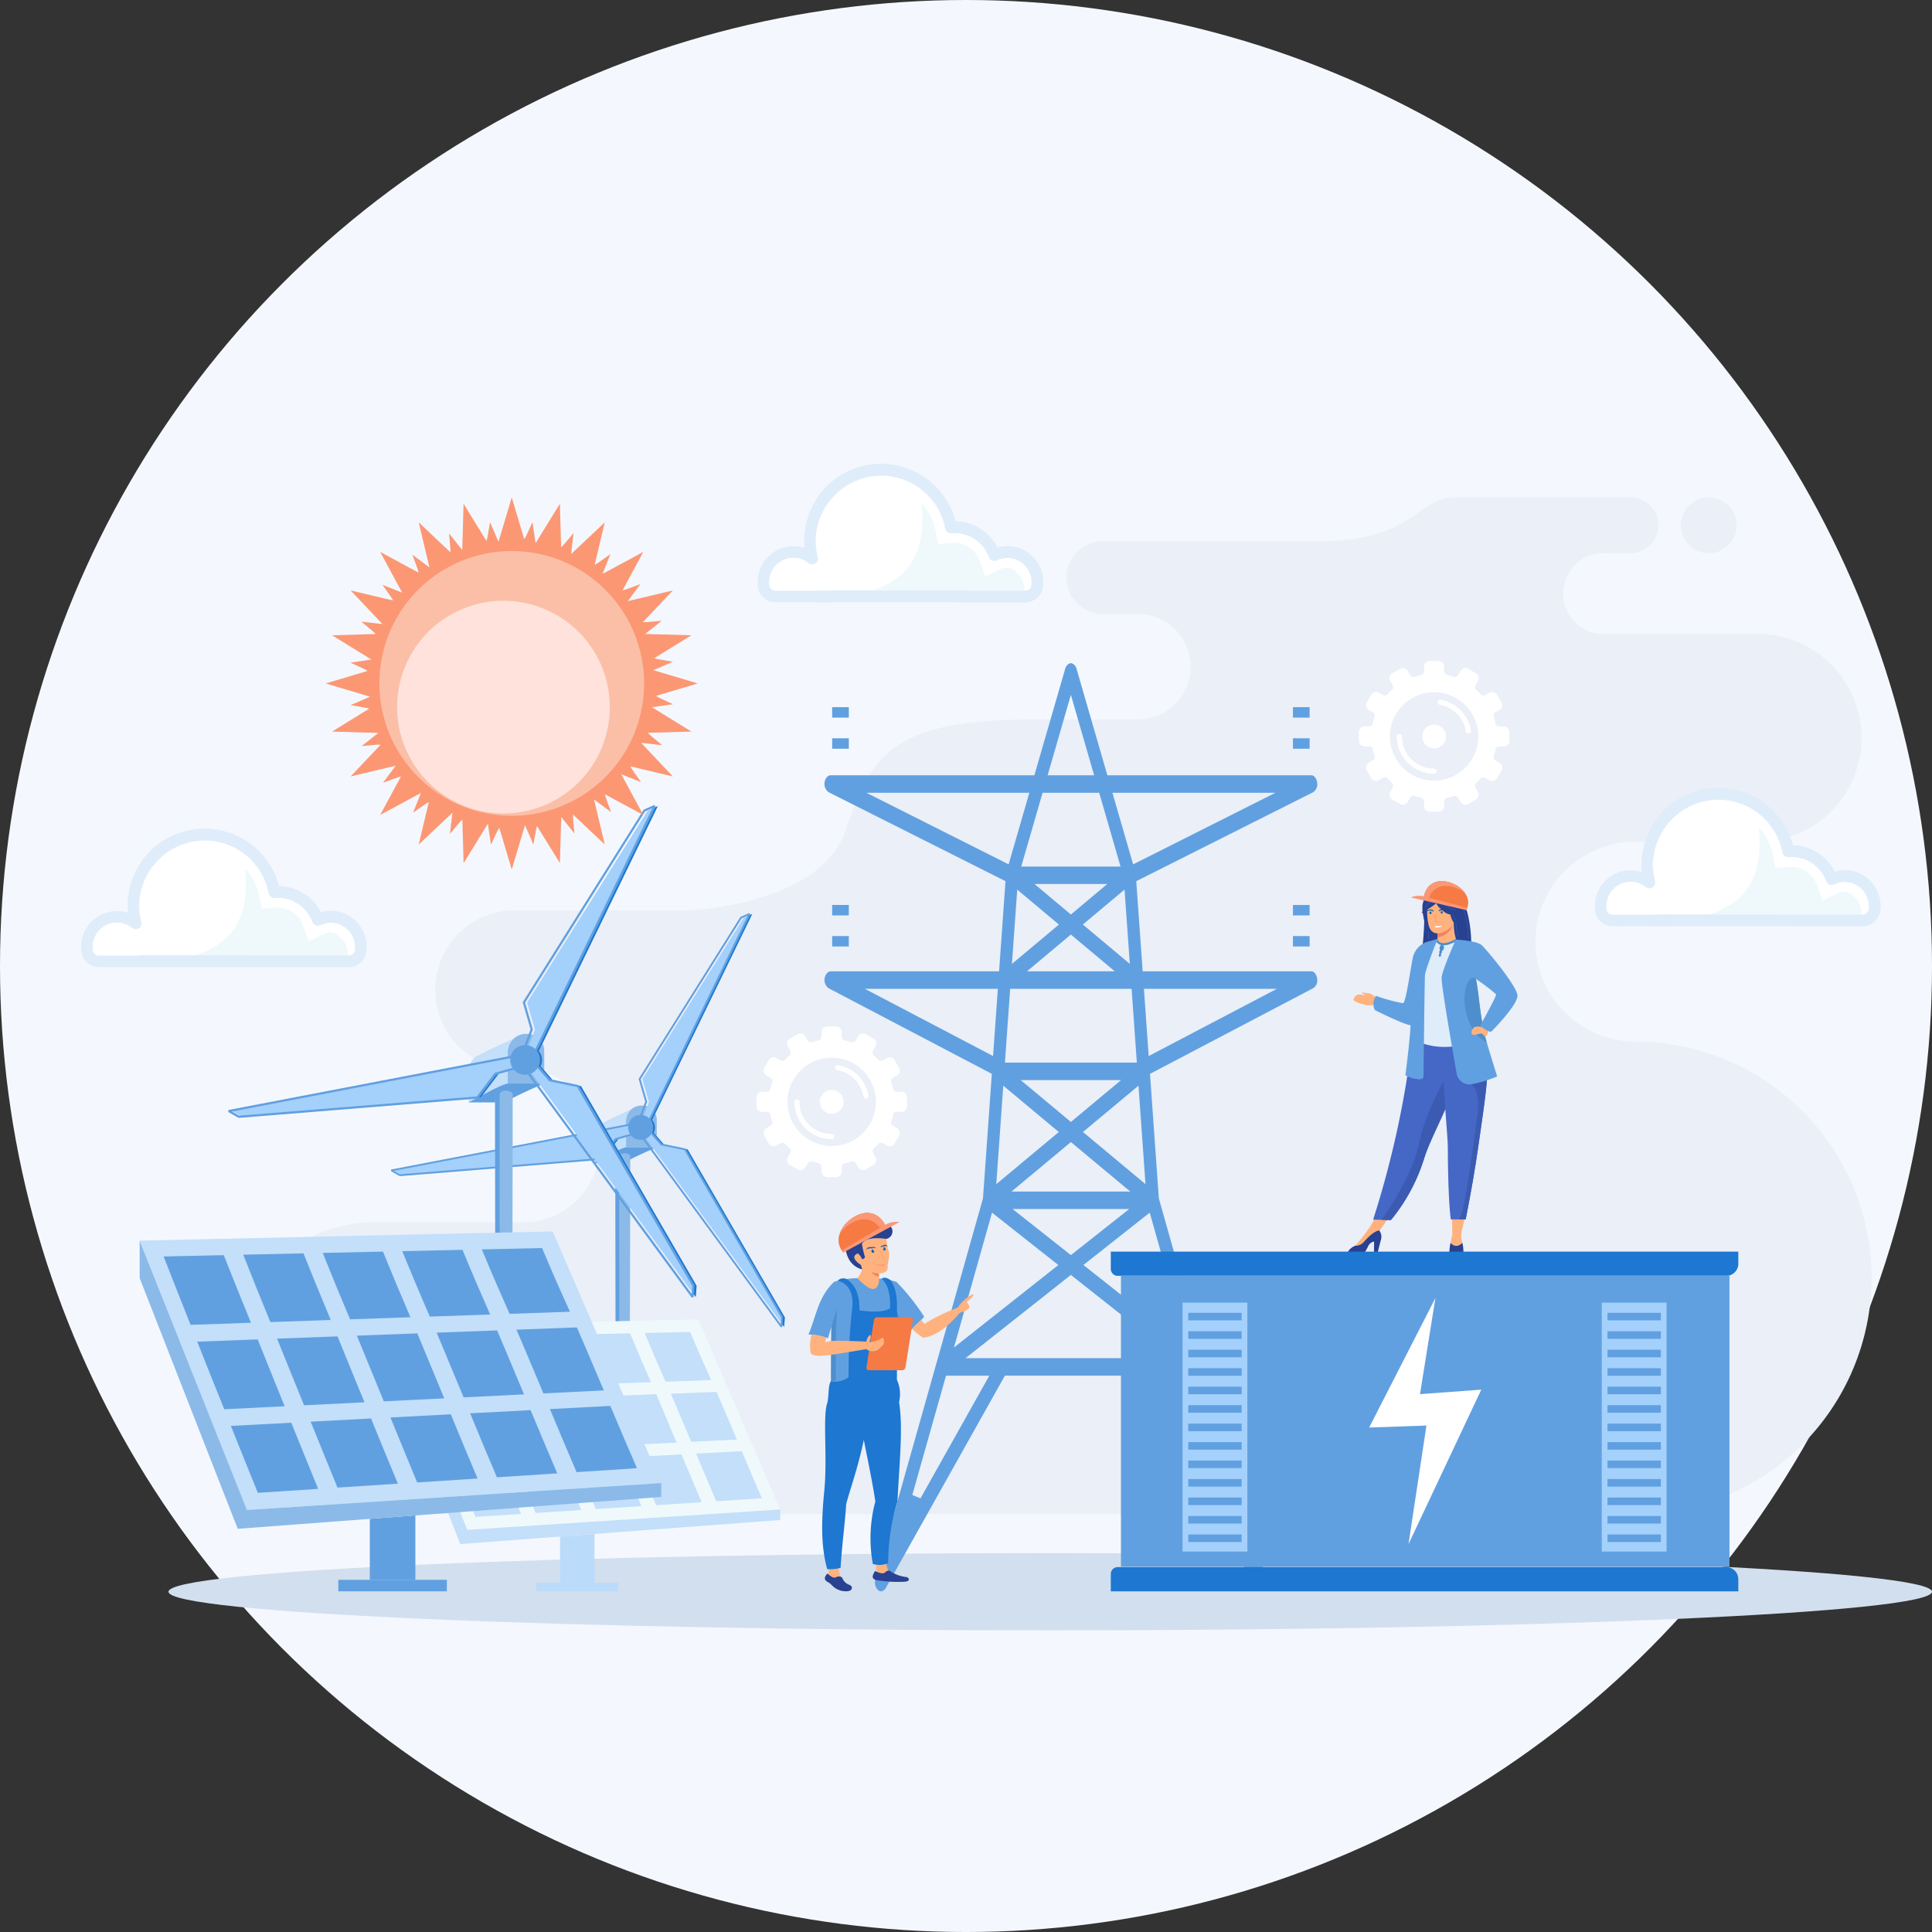 <svg xmlns="http://www.w3.org/2000/svg" xmlns:xlink="http://www.w3.org/1999/xlink" width="329.217" height="329.217" viewBox="0 0 329.217 329.217">
  <rect x="0" y="0" width="329.217" height="329.217" fill="#333333" stroke="none"/>
  <defs>
    <clipPath id="clip-path">
      <rect id="Rectangle_5061" data-name="Rectangle 5061" width="315.407" height="198.758" fill="none"/>
    </clipPath>
  </defs>
  <g id="Group_14213" data-name="Group 14213" transform="translate(-601 -4028.562)">
    <circle id="Ellipse_2497" data-name="Ellipse 2497" cx="164.609" cy="164.609" r="164.609" transform="translate(601 4028.562)" fill="#f4f8fe"/>
    <g id="Group_13637" data-name="Group 13637" transform="translate(614.81 4107.614)">
      <g id="Group_13636" data-name="Group 13636" transform="translate(0 0.004)" clip-path="url(#clip-path)">
        <path id="Path_25934" data-name="Path 25934" d="M408.8,44.952a4.755,4.755,0,1,1,4.755-4.755,4.755,4.755,0,0,1-4.755,4.755M206.889,158.96H181.482a24.861,24.861,0,0,0,0,49.722H396.308a40.375,40.375,0,0,0,40.255-40.255v0a40.374,40.374,0,0,0-40.255-40.256,17.022,17.022,0,1,1,0-34.044h20.484a17.7,17.7,0,1,0,0-35.393h-25.9a6.89,6.89,0,1,1,0-13.78h4.566a4.755,4.755,0,1,0,0-9.51H365.491c-6.31,0-7.013,7.456-22.954,7.456H305.574a6.2,6.2,0,0,0,0,12.408h5.96a9.017,9.017,0,0,1,8.99,8.99h0a9.017,9.017,0,0,1-8.99,8.99H293.6c-24.215,0-27.635,6.328-31.876,18.915s-26.267,13.6-26.267,13.6H205.338a13.548,13.548,0,1,0,0,27.1h1.551a13.031,13.031,0,0,1,0,26.061" transform="translate(-131.439 -29.744)" fill="#eaeff8" fill-rule="evenodd"/>
        <path id="Path_25935" data-name="Path 25935" d="M242.918,1154.3c82.983,0,150.253,2.946,150.253,6.58s-67.27,6.581-150.253,6.581-150.255-2.946-150.255-6.581,67.272-6.58,150.255-6.58" transform="translate(-77.764 -968.702)" fill="#d2dfee" fill-rule="evenodd"/>
        <path id="Path_25936" data-name="Path 25936" d="M867.759,254.239h2.84v-1.781h-2.84Zm0-33.706h2.84v-1.782h-2.84Zm-78.517,0h2.837v-1.782h-2.837Zm0,5.3h2.837v-1.781h-2.837Zm78.517,0h2.84v-1.781h-2.84Zm-78.517,28.4h2.837v-1.781h-2.837Zm0,5.3h2.837V257.76h-2.837Zm78.517,0h2.84V257.76h-2.84Zm-77.933,4.224h27.859l1.092-15.354-30.13-15.153a1.745,1.745,0,0,1-.617-2.02c.134-.408.471-.876.946-.876H823.7l5.25-18.148c.154-.535.648-1.145,1.262-.875a1.342,1.342,0,0,1,.672.875l5.25,18.148h34.724c.7,0,1.046.907,1.046,1.49a1.562,1.562,0,0,1-.755,1.428l-.023.009-30.065,15.122,1.091,15.354h28.707c.7,0,1.046.907,1.046,1.49a1.557,1.557,0,0,1-.763,1.431l-.034.014L843.4,281.235l1.509,21.223,7.913,28.026.009.028a1.547,1.547,0,0,1,.069.246l.006.029,10.338,36.606a1.7,1.7,0,0,1-.681,1.958.9.9,0,0,1-1.114-.538l-20.274-36.151h-22.5l-20.288,36.177c-.292.52-.838.786-1.337.363a1.831,1.831,0,0,1-.435-1.841l10.345-36.637.008-.028c.009-.043.021-.083.034-.123l7.938-28.115,1.509-21.223-27.81-14.586a1.751,1.751,0,0,1-.591-2.031c.138-.4.471-.848.937-.848h.847Zm40.094-9.675,6.2-5.2H823.717Zm7.473,9.675-7.475-6.261-7.473,6.261Zm1.669-13.92-7.106,5.952,8.007,6.706ZM819.875,262.5l8.007-6.706-7.105-5.953Zm6.081-32.141h7.927l-3.964-13.7Zm38.817,2.979H837l3.528,12.2Zm-30.027,0h-9.651l-3.637,12.572h16.925Zm-11.907,0H795.066l24.247,12.195ZM838.472,282.3h-17.1l8.552,7.132Zm26.543-15.552H842.366l.814,11.452Zm-24.749,0H819.574l-.894,12.572h22.48Zm-22.792,0H794.823L816.66,278.2Zm-5.506,62.936h35.9L829.919,315.5Zm39.229,2.981h-7.381l11.727,20.909,1.394-.578Zm-35.176,0h-7.378L802.9,352.993l1.394.578Zm-6.024-4.8,17.785-14.053-11.3-8.925Zm7.21-27.833,10.656-8.885L818.4,283.25ZM841.44,283.25l-9.465,7.892,10.658,8.885Zm1.914,21.632-11.3,8.925,17.783,14.053Zm-23.369-.612,9.935,7.849,9.936-7.849Zm-.181-2.981h20.232l-10.116-8.433Z" transform="translate(-661.249 -177.304)" fill="#61a0e0" fill-rule="evenodd"/>
        <path id="Path_25937" data-name="Path 25937" d="M580.173,679.971h.188a2.438,2.438,0,0,1,2.432,2.431v4.68h-5.24v-4.492a2.627,2.627,0,0,1,2.62-2.618" transform="translate(-484.689 -570.64)" fill="#8bbae9" fill-rule="evenodd"/>
        <path id="Path_25938" data-name="Path 25938" d="M544.687,686.092c-.334.166-.665.334-.988.5a2.617,2.617,0,0,0-.972,2.034v4.489c2.277-1.194,4.158-2.063,5.237-2.595.132-.066.255-.063.363-.115v-4.492a2.608,2.608,0,0,1,.912-1.982c-1.341.609-2.983,1.375-4.552,2.16" transform="translate(-455.463 -573.964)" fill="#c3dffa" fill-rule="evenodd"/>
        <path id="Path_25939" data-name="Path 25939" d="M542.727,726.9h5.058l.18-.092c2.718-1.411,4.81-2.289,5.6-2.618h-5.24c-.892.109-4.641,2.209-5.6,2.71" transform="translate(-455.463 -607.752)" fill="#61a0e0" fill-rule="evenodd"/>
        <path id="Path_25940" data-name="Path 25940" d="M567.617,730.278c.7,0,1.258.252,1.258.566,0,19.854-.117,39.831-.117,59.734H566.43c0-19.908-.071-39.849-.071-59.734,0-.314.563-.566,1.258-.566" transform="translate(-475.295 -612.858)" fill="#8bbae9" fill-rule="evenodd"/>
        <path id="Path_25941" data-name="Path 25941" d="M567.617,730.278a2.7,2.7,0,0,1,.32.018c-.541.065-.941.285-.941.548,0,19.885.072,39.826.072,59.734h-.638c0-19.908-.071-39.849-.071-59.734,0-.314.563-.566,1.258-.566" transform="translate(-475.295 -612.858)" fill="#61a0e0" fill-rule="evenodd"/>
        <path id="Path_25942" data-name="Path 25942" d="M374.255,699.71l-4.224,1.178-2.569,3.4-34.181,2.768-1.46-.825,42.574-8.156Z" transform="translate(-278.468 -585.832)" fill="#a4d0fc" fill-rule="evenodd"/>
        <path id="Path_25943" data-name="Path 25943" d="M592.871,701.5l2.774,3.19,4.026.831,16.563,28.622-.115,1.612-24.73-33.7Z" transform="translate(-496.299 -588.706)" fill="#a4d0fc" fill-rule="evenodd"/>
        <path id="Path_25944" data-name="Path 25944" d="M592.536,512.872l1.5-3.874-1.121-3.877,17.272-27.5,1.454-.639L593.7,513.906Z" transform="translate(-497.263 -400.286)" fill="#a4d0fc" fill-rule="evenodd"/>
        <path id="Path_25945" data-name="Path 25945" d="M371.827,510.562h0a2.125,2.125,0,0,1,.642.415l16.768-34.512-1.018.448-17.211,27.4,1.1,3.81-.006.1-.846,2.184a2.186,2.186,0,0,1,.569.149m-2.426,3.375-2.558.714-2.54,3.357-.042.055-.071.006-34.179,2.768-.091-.02-1.458-.825.048-.289,40.442-7.747a2.3,2.3,0,0,1,.085-.246,2.135,2.135,0,0,1,1.157-1.151,2.162,2.162,0,0,1,.735-.16l.865-2.234-1.106-3.827-.02-.068.038-.059,17.273-27.5.069-.06,1.452-.64.2.211-17.009,35.008a2.19,2.19,0,0,1,.285.492,2.131,2.131,0,0,1,0,1.634l-.017.04,1.657,1.9,3.974.821.068.015.035.06,16.565,28.621.02.089-.114,1.612-.282.081-23.466-31.971a2.115,2.115,0,0,1-1.229-.126,2.149,2.149,0,0,1-.784-.563m-2.694.426,2.492-.7a2.314,2.314,0,0,1-.166-.323,2.113,2.113,0,0,1-.146-1.058l-39.9,7.646,1.048.591,34.06-2.758,2.529-3.343Zm7.705,1.18-1.614-1.855a2.136,2.136,0,0,1-.981.817c-.026.011-.052.022-.08.031l23.143,31.535.08-1.14-16.5-28.519-3.957-.817Z" transform="translate(-275.65 -399.471)" fill="#61a0e0" fill-rule="evenodd"/>
        <path id="Path_25946" data-name="Path 25946" d="M566,517.036l16.549,28.595-.072,1.314.285.391.114-1.612L566.318,517.1Zm-14.064,1.706,2.551-3.374-.351.1-2.5,3.3Zm10.27-2.567-1.677-1.926a1.982,1.982,0,0,0-.263-2.172l17.054-35.1-.377.165-16.874,34.732-.082.166a2.249,2.249,0,0,1,.171.257,2.118,2.118,0,0,1,.166,1.712c-.022.068-.046.132-.074.2l.182.209,1.475,1.7Z" transform="translate(-462.947 -400.287)" fill="#1e77d1" fill-rule="evenodd"/>
        <path id="Path_25947" data-name="Path 25947" d="M455.256,604.029h.224a2.9,2.9,0,0,1,2.891,2.891v5.564h-6.229v-5.34a3.124,3.124,0,0,1,3.114-3.115" transform="translate(-379.443 -506.909)" fill="#8bbae9" fill-rule="evenodd"/>
        <path id="Path_25948" data-name="Path 25948" d="M413.046,611.309c-.4.2-.789.4-1.174.6a3.112,3.112,0,0,0-1.157,2.418v5.341c2.708-1.421,4.946-2.455,6.229-3.087.158-.078.3-.075.432-.138V611.1a3.114,3.114,0,0,1,1.083-2.358c-1.594.725-3.546,1.634-5.413,2.568" transform="translate(-344.677 -510.863)" fill="#c3dffa" fill-rule="evenodd"/>
        <path id="Path_25949" data-name="Path 25949" d="M410.715,659.844h6.016l.214-.111c3.232-1.677,5.72-2.723,6.66-3.115h-6.229c-1.063.131-5.521,2.627-6.661,3.226" transform="translate(-344.677 -551.042)" fill="#61a0e0" fill-rule="evenodd"/>
        <path id="Path_25950" data-name="Path 25950" d="M440.322,663.86c.826,0,1.5.3,1.5.672,0,23.612-.14,47.369-.14,71.036h-2.771c0-23.674-.083-47.389-.083-71.036,0-.371.669-.672,1.5-.672" transform="translate(-368.267 -557.12)" fill="#8bbae9" fill-rule="evenodd"/>
        <path id="Path_25951" data-name="Path 25951" d="M440.322,663.86a3.38,3.38,0,0,1,.38.022c-.645.077-1.118.338-1.118.651,0,23.647.085,47.362.085,71.036h-.76c0-23.674-.083-47.389-.083-71.036,0-.371.669-.672,1.5-.672" transform="translate(-368.267 -557.12)" fill="#61a0e0" fill-rule="evenodd"/>
        <path id="Path_25952" data-name="Path 25952" d="M210.374,627.507l-5.021,1.4-3.058,4.043-40.646,3.292-1.735-.981,50.628-9.7Z" transform="translate(-134.201 -524.978)" fill="#a4d0fc" fill-rule="evenodd"/>
        <path id="Path_25953" data-name="Path 25953" d="M470.343,629.637l3.3,3.794,4.786.989,19.7,34.036-.137,1.917L468.579,630.3Z" transform="translate(-393.237 -528.399)" fill="#a4d0fc" fill-rule="evenodd"/>
        <path id="Path_25954" data-name="Path 25954" d="M469.957,405.317l1.783-4.6-1.334-4.611,20.542-32.709,1.727-.761-21.338,43.916Z" transform="translate(-394.393 -304.326)" fill="#a4d0fc" fill-rule="evenodd"/>
        <path id="Path_25955" data-name="Path 25955" d="M207.483,402.573h0a2.518,2.518,0,0,1,.761.492l19.942-41.042-1.211.534-20.468,32.59,1.311,4.53-.006.12-1,2.6a2.578,2.578,0,0,1,.675.178m-2.886,4.012-3.043.849-3.018,3.992-.051.066-.083.006-40.646,3.292-.108-.023-1.735-.98.057-.345,48.093-9.215a2.437,2.437,0,0,1,.1-.291,2.543,2.543,0,0,1,2.249-1.559l1.029-2.658-1.315-4.55-.024-.081.045-.071,20.542-32.709.083-.071,1.728-.761.243.251-20.229,41.632a2.56,2.56,0,0,1,.34.586,2.524,2.524,0,0,1-.006,1.941v0l-.022.048L210.8,408.2l4.724.978.082.015.042.074,19.7,34.034.025.108-.136,1.917-.335.1-27.9-38.02a2.543,2.543,0,0,1-2.4-.82m-3.2.508,2.964-.827a2.671,2.671,0,0,1-.2-.385,2.52,2.52,0,0,1-.174-1.258l-47.449,9.09,1.246.7,40.5-3.28,3.007-3.975Zm9.164,1.4-1.92-2.206a2.513,2.513,0,0,1-1.166.971c-.032.014-.064.026-.1.037L234.9,444.8l.1-1.354-19.628-33.914-4.7-.972Z" transform="translate(-130.844 -303.358)" fill="#61a0e0" fill-rule="evenodd"/>
        <path id="Path_25956" data-name="Path 25956" d="M438.393,410.269l19.68,34-.086,1.563.34.463.137-1.917-19.7-34.036ZM421.667,412.3l3.034-4.01-.417.115-2.967,3.923Zm12.214-3.052-1.994-2.292a2.346,2.346,0,0,0,.074-1.95,2.4,2.4,0,0,0-.386-.632l20.28-41.738-.446.2-20.069,41.3-.1.2a2.461,2.461,0,0,1,.2.305,2.524,2.524,0,0,1,.2,2.037c-.026.078-.055.157-.089.234l.217.249,1.755,2.015Z" transform="translate(-353.573 -304.326)" fill="#1e77d1" fill-rule="evenodd"/>
        <path id="Path_25957" data-name="Path 25957" d="M507.653,1134.449l5.866-.441v8.3h-5.866Z" transform="translate(-426.028 -951.673)" fill="#bbdbfa" fill-rule="evenodd"/>
        <rect id="Rectangle_5030" data-name="Rectangle 5030" width="13.968" height="1.477" transform="translate(77.573 190.632)" fill="#bbdbfa"/>
        <path id="Path_25958" data-name="Path 25958" d="M323.335,907.772l53.181-1.185,13.979,32.4-53.339,3.461Z" transform="translate(-271.346 -760.819)" fill="#eff9fc" fill-rule="evenodd"/>
        <path id="Path_25959" data-name="Path 25959" d="M342.537,921.009q3.865-.083,7.747-.171.863,2.188,1.738,4.361c.582,1.451,1.175,2.9,1.763,4.343q-3.9.134-7.778.271c-.581-1.465-1.169-2.929-1.741-4.393s-1.158-2.937-1.729-4.411m8.661,21.815q3.886-.208,7.775-.409c.575,1.423,1.158,2.849,1.729,4.267s1.148,2.838,1.734,4.249l-7.772.5c-.58-1.429-1.164-2.865-1.735-4.3s-1.155-2.878-1.731-4.317m41.078-2.166q3.886-.2,7.776-.409.847,2.017,1.7,4.023c.565,1.334,1.145,2.669,1.726,4l-7.778.506c-.581-1.341-1.154-2.7-1.723-4.046s-1.141-2.71-1.706-4.07M382,941.2c.566,1.377,1.141,2.758,1.711,4.131s1.154,2.741,1.731,4.109l7.772-.506c-.583-1.348-1.157-2.707-1.725-4.061s-1.141-2.72-1.712-4.081L382,941.2m-10.265.538q3.877-.2,7.77-.409c.566,1.383,1.148,2.767,1.717,4.146s1.149,2.755,1.732,4.126q-3.891.254-7.776.5-.868-2.077-1.724-4.172c-.569-1.392-1.151-2.791-1.718-4.192m-10.271.542c.575,1.421,1.157,2.841,1.729,4.256s1.146,2.824,1.726,4.234q3.881-.254,7.778-.5c-.584-1.391-1.167-2.791-1.737-4.186s-1.152-2.8-1.72-4.209q-3.893.208-7.776.409m-14.6-10.305q3.888-.145,7.782-.292c.582,1.44,1.166,2.883,1.737,4.315s1.155,2.869,1.735,4.3q-3.893.192-7.776.385c-.581-1.441-1.172-2.889-1.744-4.338s-1.158-2.906-1.734-4.364m41.1-1.542,7.775-.3c.6,1.361,1.188,2.72,1.754,4.067s1.154,2.7,1.723,4.046q-3.9.194-7.783.385c-.571-1.357-1.151-2.723-1.72-4.092s-1.162-2.738-1.749-4.11m-10.281.386c.591,1.392,1.18,2.787,1.747,4.174s1.157,2.775,1.729,4.155l7.778-.384c-.571-1.368-1.152-2.74-1.721-4.109s-1.16-2.751-1.744-4.129q-3.9.143-7.789.294m-10.267.383,7.782-.292c.585,1.4,1.172,2.8,1.743,4.193s1.151,2.784,1.723,4.17q-3.9.187-7.778.385c-.579-1.4-1.162-2.811-1.732-4.218s-1.158-2.821-1.738-4.238m-10.273.386c.58,1.435,1.165,2.872,1.735,4.3s1.155,2.86,1.735,4.28q3.886-.191,7.784-.387c-.58-1.408-1.168-2.817-1.738-4.231s-1.16-2.834-1.74-4.254l-7.776.291M383.5,920.1q3.874-.088,7.753-.172.865,2.058,1.761,4.112c.6,1.365,1.22,2.727,1.832,4.087q-3.9.139-7.776.271c-.608-1.38-1.217-2.756-1.812-4.136s-1.18-2.771-1.758-4.161m-10.245.228c.574,1.411,1.161,2.82,1.751,4.224s1.2,2.8,1.8,4.2c2.594-.091,5.18-.178,7.772-.269-.6-1.381-1.214-2.764-1.806-4.152s-1.174-2.78-1.754-4.175q-3.881.083-7.758.172m-10.241.228q3.874-.083,7.759-.172.861,2.128,1.744,4.237c.589,1.411,1.194,2.813,1.792,4.218l-7.773.268c-.591-1.418-1.2-2.84-1.78-4.261s-1.167-2.855-1.743-4.289m-10.239.228q.865,2.183,1.732,4.352c.579,1.445,1.175,2.884,1.761,4.326,2.587-.091,5.186-.179,7.778-.269-.592-1.423-1.194-2.852-1.777-4.281s-1.166-2.861-1.741-4.3q-3.881.083-7.753.169" transform="translate(-287.461 -772.012)" fill="#c3dffa" fill-rule="evenodd"/>
        <path id="Path_25960" data-name="Path 25960" d="M390.494,945.172l-53.339,3.461-13.821-34.679v4.818l12.628,32.285,54.531-4.1Z" transform="translate(-271.346 -767.002)" fill="#c3dffa" fill-rule="evenodd"/>
        <path id="Path_25961" data-name="Path 25961" d="M306.027,1114.921l7.763-.585v10.982h-7.763Z" transform="translate(-256.821 -935.164)" fill="#61a0e0" fill-rule="evenodd"/>
        <rect id="Rectangle_5031" data-name="Rectangle 5031" width="18.489" height="1.957" transform="translate(43.843 190.152)" fill="#61a0e0"/>
        <path id="Path_25962" data-name="Path 25962" d="M62.094,814.931l70.382-1.569,18.5,42.883-70.592,4.581Z" transform="translate(-52.11 -682.583)" fill="#c3dffa" fill-rule="evenodd"/>
        <path id="Path_25963" data-name="Path 25963" d="M87.506,832.441q5.115-.111,10.253-.226,1.142,2.894,2.3,5.77c.769,1.922,1.555,3.837,2.332,5.75q-5.157.176-10.293.355c-.771-1.937-1.546-3.875-2.3-5.812s-1.534-3.887-2.289-5.838m11.462,28.872q5.141-.274,10.291-.543c.76,1.885,1.531,3.771,2.288,5.649s1.52,3.755,2.294,5.623q-5.15.337-10.284.671c-.769-1.892-1.543-3.794-2.3-5.686s-1.529-3.809-2.291-5.713m54.367-2.866q5.141-.265,10.292-.542c.748,1.777,1.5,3.554,2.255,5.324s1.515,3.532,2.284,5.289q-5.15.335-10.293.671c-.769-1.777-1.526-3.572-2.28-5.357s-1.511-3.587-2.258-5.386m-13.593.718c.748,1.821,1.509,3.649,2.262,5.467s1.529,3.627,2.292,5.436q5.139-.332,10.285-.669c-.771-1.784-1.531-3.583-2.281-5.376l-2.266-5.4q-5.143.272-10.292.541m-13.587.712q5.13-.265,10.284-.542c.749,1.831,1.518,3.664,2.271,5.487s1.521,3.646,2.294,5.458q-5.15.337-10.292.668-1.149-2.755-2.281-5.523c-.755-1.843-1.524-3.692-2.275-5.549m-13.593.717c.758,1.881,1.529,3.758,2.286,5.632s1.518,3.74,2.284,5.6q5.139-.335,10.293-.666c-.772-1.841-1.545-3.694-2.3-5.54s-1.525-3.71-2.275-5.57q-5.155.275-10.291.542M93.233,846.955l10.3-.386c.769,1.9,1.543,3.815,2.3,5.71s1.531,3.8,2.3,5.684q-5.155.256-10.293.509c-.771-1.907-1.551-3.824-2.309-5.743s-1.531-3.846-2.294-5.775m54.394-2.041q5.146-.192,10.291-.388c.788,1.8,1.569,3.6,2.32,5.381s1.526,3.573,2.28,5.355l-10.3.509c-.755-1.8-1.521-3.606-2.275-5.417s-1.535-3.623-2.315-5.441m-13.605.512c.781,1.841,1.56,3.689,2.314,5.523s1.529,3.672,2.288,5.5l10.293-.509c-.757-1.811-1.526-3.626-2.277-5.438s-1.537-3.64-2.311-5.464q-5.157.191-10.307.389m-13.588.506,10.3-.384c.774,1.849,1.552,3.7,2.306,5.547s1.524,3.686,2.281,5.52q-5.155.249-10.294.511c-.766-1.855-1.537-3.721-2.291-5.583s-1.534-3.734-2.3-5.61m-13.6.511c.769,1.9,1.541,3.8,2.3,5.693s1.529,3.786,2.3,5.664q5.143-.254,10.3-.514c-.768-1.863-1.546-3.727-2.3-5.6s-1.535-3.75-2.3-5.63l-10.291.385m34.885-15.208q5.127-.115,10.261-.231,1.147,2.728,2.332,5.443c.791,1.806,1.614,3.612,2.425,5.41q-5.157.182-10.293.357c-.8-1.825-1.609-3.647-2.4-5.474s-1.561-3.667-2.327-5.506m-13.56.3c.76,1.868,1.537,3.732,2.317,5.594s1.588,3.707,2.378,5.557q5.146-.18,10.285-.355c-.8-1.829-1.606-3.66-2.391-5.495s-1.555-3.68-2.32-5.526q-5.139.111-10.27.226m-13.551.3q5.127-.113,10.268-.226,1.14,2.813,2.309,5.606c.78,1.866,1.58,3.723,2.371,5.581q-5.146.18-10.285.355c-.783-1.878-1.587-3.758-2.358-5.641s-1.543-3.778-2.3-5.675m-13.551.3q1.142,2.887,2.292,5.758c.765,1.911,1.554,3.817,2.331,5.724,3.424-.12,6.862-.237,10.293-.355-.782-1.885-1.58-3.775-2.351-5.666s-1.545-3.788-2.3-5.689q-5.139.111-10.261.228" transform="translate(-73.436 -697.389)" fill="#61a0e0" fill-rule="evenodd"/>
        <path id="Path_25964" data-name="Path 25964" d="M150.976,864.435l-70.592,4.581L62.094,823.121V829.5l16.714,42.729,72.168-5.432Z" transform="translate(-52.11 -690.773)" fill="#8bbae9" fill-rule="evenodd"/>
        <path id="Path_25965" data-name="Path 25965" d="M818.96,827.7c.339.024.666-.377.762-.5a4.357,4.357,0,0,0,.685-1.3q-.106-.3-.221-.76-1.964-1.332-.537-1.971a2.541,2.541,0,0,1,.714.991.585.585,0,0,0,.515-.348,17.116,17.116,0,0,1-.528-2.278c.644-.958,2.152-1.094,4.147-.835.092.529.169,1.092.228,1.686.354.326.308,1.532-.017,2.92q.242,1.186-1.463,1.294c-.012.191.006.411.009.543s.008.358.134.4l.211.052c-.02,2.823-1.466,3.366-4.638.108" transform="translate(-687.281 -688.648)" fill="#ffb27d" fill-rule="evenodd"/>
        <path id="Path_25966" data-name="Path 25966" d="M817.164,810.271c-2-.26-3.5-.123-4.147.835a17.134,17.134,0,0,0,.528,2.278.584.584,0,0,1-.515.348,2.54,2.54,0,0,0-.714-.991q-1.426.637.537,1.971.115.459.221.76a3.612,3.612,0,0,1-2.3-1.771c-1.372-2.706.158-3.849.978-4.264.362-2.68,4.22.012,6.169-1.28a1.31,1.31,0,0,1-.755,2.114" transform="translate(-679.948 -678.215)" fill="#284191" fill-rule="evenodd"/>
        <path id="Path_25967" data-name="Path 25967" d="M837.445,856.282a3.39,3.39,0,0,0,1.312.275,3.986,3.986,0,0,0,.009.538,2.075,2.075,0,0,1-1.322-.814" transform="translate(-702.793 -718.602)" fill="#f08261" fill-rule="evenodd"/>
        <path id="Path_25968" data-name="Path 25968" d="M790.825,1178.8c-1.24-.437-1.34-1.077-2.007-1.388s-.751-.874-.092-1.48c.486.388,1.089.865,1.409.611.212-.168.935-.157,1.078.088.629,1.464,1.506,1,1.678,1.668.02.886-1.5.7-2.066.5" transform="translate(-661.526 -986.856)" fill="#284191" fill-rule="evenodd"/>
        <path id="Path_25969" data-name="Path 25969" d="M844.144,1174.748a22.505,22.505,0,0,1-4.569-.3c-.814-.257-.645-.752-.177-1.546,2.057.946,1.509-.2,2.471-.051a6.123,6.123,0,0,0,3,1.1c.561.414.334.783-.729.8" transform="translate(-704.103 -984.26)" fill="#284191" fill-rule="evenodd"/>
        <path id="Path_25970" data-name="Path 25970" d="M785.893,863.547a14.85,14.85,0,0,0-2.935-.575q-.235,3.593-3.746-.051a14.008,14.008,0,0,0-3.947.625c-2.706,2.586-2.955,5.569-4.37,8.979a9.607,9.607,0,0,1,3.335.639q.341-1.228.574-1.974-.065,6.745-.051,9.242,9.408,1.193,11.192-.249.035-6,.1-9.493a11.239,11.239,0,0,0,1.723,1.7c1.271-1.457,2.131-2.043,2.851-2.9a37.955,37.955,0,0,0-4.724-5.941" transform="translate(-646.943 -724.174)" fill="#61a0e0" fill-rule="evenodd"/>
        <path id="Path_25971" data-name="Path 25971" d="M888.444,882.147a35.589,35.589,0,0,0-5.717,2.8l-.484-.717c-.449.452-.963.894-1.591,1.535a8.711,8.711,0,0,0,1.926,1.528q2.838-.3,6.27-4.3a2.773,2.773,0,0,0,1.572-.774,1.351,1.351,0,0,0-.518-1.032q1.424-.928,1.134-1.327a6.516,6.516,0,0,0-2.592,2.281" transform="translate(-739.053 -738.394)" fill="#ffb27d" fill-rule="evenodd"/>
        <path id="Path_25972" data-name="Path 25972" d="M798.208,872.705q-.044,3.662-.063,7.1a5.9,5.9,0,0,1,.391,3.863c.689,4.252.1,9.784-.272,16.9a35.777,35.777,0,0,0-1.578,10.553,3.839,3.839,0,0,1-2.618.123,24.251,24.251,0,0,1,.428-10.653c-.421-2.806-1.052-5.945-1.969-10.478-1.032,4.938-2.415,8.6-3.014,10.992-.118,2.666-.657,6.263-.94,10.791a4.834,4.834,0,0,1-2.281.225c-1.155-4.163-.961-8.693-.472-13.59.522-5.886-.338-12.531.522-14.836.275-1.532.1-2.969.614-3.641a3.425,3.425,0,0,0,2.978-.645,95.641,95.641,0,0,1,.6-11.541q.482-4.094-2.454-4.886a1.337,1.337,0,0,1,1.532-.277q2.275,1.5,2.17,5.326,3.884.545,5.22-.349.145-3.616-1.437-5.05.6-.427,1.544.277,1.211,1.668,1.066,5.172a17.119,17.119,0,0,1,.035,4.621" transform="translate(-659.145 -723.799)" fill="#1e77d1" fill-rule="evenodd"/>
        <path id="Path_25973" data-name="Path 25973" d="M795.673,902.506q-.415.062-.786.111-.021,2.977-.011,4.457c.279.035.551.069.82.1q-.03-2.487-.023-4.667m12.667-3.974a9.207,9.207,0,0,1-2.178-3.094,12.181,12.181,0,0,1,.092,2,11.2,11.2,0,0,0,1.637,1.595c.155-.178.3-.343.449-.5m-12.45-3.866q-.505,1.62-.963,3.164-.014,1.3-.023,2.447c.223-.02.483-.034.791-.042q.049-3.163.2-5.57" transform="translate(-667.068 -750.815)" fill="#4f8ecc" fill-rule="evenodd"/>
        <path id="Path_25974" data-name="Path 25974" d="M834.135,904.33h5.7a.4.4,0,0,1,.4.477l-1.28,8.078a.579.579,0,0,1-.551.475h-5.7a.4.4,0,0,1-.4-.475l1.28-8.078a.582.582,0,0,1,.551-.477" transform="translate(-698.475 -758.925)" fill="#f57a44" fill-rule="evenodd"/>
        <path id="Path_25975" data-name="Path 25975" d="M772.837,922.834a7.224,7.224,0,0,0-.148,3.129c.615.9,3.1.394,9.495-.674a1.757,1.757,0,0,0,1.423.323c.669-.166.7-.342,1.452-1.047a1.232,1.232,0,0,0-.112-1.261,4.052,4.052,0,0,1-2.241.792q.381-.976.116-1.261a1.878,1.878,0,0,0-.634,1.174c-5.043-.22-6.372-.189-7.044.162.072-.317.137-.594.194-.834a8.911,8.911,0,0,0-2.5-.5" transform="translate(-648.36 -774.454)" fill="#ffb27d" fill-rule="evenodd"/>
        <path id="Path_25976" data-name="Path 25976" d="M800,1165.75a5.124,5.124,0,0,1,.021,1.151c1.723.748,1.429-.114,2.117-.137a3.005,3.005,0,0,1-.335-1.164,3.534,3.534,0,0,1-1.8.151m-8.023.787a3.229,3.229,0,0,1-.091.821c.46.365.989.745,1.283.512a1.118,1.118,0,0,1,.771-.085,8.329,8.329,0,0,1-.264-1.412,4.484,4.484,0,0,1-1.7.163" transform="translate(-664.559 -978.185)" fill="#ffb27d" fill-rule="evenodd"/>
        <path id="Path_25977" data-name="Path 25977" d="M805.287,794.628c2.286-1.5,4.387-.911,5.5,1.14l.034.062a3.818,3.818,0,0,1,2.458-.5l-4.878,2.651-4.76,2.592-.385-.708c-.957-1.754.1-3.978,2.028-5.241" transform="translate(-673.804 -666.158)" fill="#fc9774" fill-rule="evenodd"/>
        <path id="Path_25978" data-name="Path 25978" d="M810.789,795.767c-1.115-2.051-3.217-2.637-5.5-1.14-1.925,1.263-2.984,3.488-2.028,5.241l.166.3,7.4-4.344Z" transform="translate(-673.804 -666.158)" fill="#f57a44" fill-rule="evenodd"/>
        <path id="Path_25979" data-name="Path 25979" d="M805.682,795.72c2.083-1.364,4.013-1,5.184.629l.884-.52-.034-.062c-1.115-2.051-3.217-2.637-5.5-1.14a5.4,5.4,0,0,0-2.208,2.743,5.855,5.855,0,0,1,1.675-1.651" transform="translate(-674.732 -666.158)" fill="#fc9774" fill-rule="evenodd"/>
        <path id="Path_25980" data-name="Path 25980" d="M837.936,832.5a.25.25,0,0,0-.2.3.283.283,0,0,0,.251.282.247.247,0,0,0,.2-.3.284.284,0,0,0-.251-.283" transform="translate(-703.035 -698.641)" fill="#bbdbfa" fill-rule="evenodd"/>
        <path id="Path_25981" data-name="Path 25981" d="M837.985,833.074a.283.283,0,0,1-.251-.281.249.249,0,0,1,.2-.3.216.216,0,0,1,.145.057l-.018,0c-.04,0-.069.043-.065.1a.093.093,0,0,0,.081.092.083.083,0,0,0,.065-.1v-.011a.352.352,0,0,1,.045.148c.014.16-.077.292-.2.3" transform="translate(-703.035 -698.641)" fill="#125aa3" fill-rule="evenodd"/>
        <path id="Path_25982" data-name="Path 25982" d="M832.911,829.867l.02.014a.449.449,0,0,0-.065-.074.13.13,0,0,1,.037.025.2.2,0,0,1,.034.045.223.223,0,0,0-.015-.051.136.136,0,0,1,.026.054.206.206,0,0,0-.042-.1.165.165,0,0,1,.06.089.112.112,0,0,0,0-.046.094.094,0,0,1,.017.049l.012-.025a.139.139,0,0,1,0,.029.224.224,0,0,0,.052-.146.171.171,0,0,1-.017.06.259.259,0,0,0-.006-.091c0,.021,0,.049,0,.071a.145.145,0,0,1-.016.065.273.273,0,0,0-.012-.135v.012a.309.309,0,0,1,.006.074c-.012-.042-.014-.083-.055-.108a.218.218,0,0,1,.031.046c-.023-.018-.037-.052-.069-.052a.634.634,0,0,1,.051.044c.014.017.037.045.032.068a.174.174,0,0,0-.142-.115c.017.006.066.031.074.049v0c0,.023-.006-.018,0,.006a.124.124,0,0,1,.035.034.148.148,0,0,1,.017.026l.006.017a.011.011,0,0,1,0,.008v0a.2.2,0,0,0-.088-.1.285.285,0,0,0-.111-.037s0,0,0,0l.028.008a.226.226,0,0,1,.159.122s0,0-.006-.006l0,0a.238.238,0,0,0-.054-.057.389.389,0,0,0-.071-.042.357.357,0,0,0-.165-.017.716.716,0,0,1,.114.011.243.243,0,0,1,.1.046.193.193,0,0,1-.042-.012.834.834,0,0,0-.3-.034.658.658,0,0,1,.163.028h-.031a.255.255,0,0,1,.026.009.137.137,0,0,1,.026.006.374.374,0,0,1,.143.089.4.4,0,0,0-.043-.025c-.015-.009-.028-.017-.043-.024a.673.673,0,0,0-.092-.038.766.766,0,0,0-.2-.039.092.092,0,0,1,.029.012,2.241,2.241,0,0,0-.294-.006c.032,0,.083,0,.117.006l.034.006c-.018,0-.082,0-.106,0a1.45,1.45,0,0,0-.326.015.608.608,0,0,0-.235.074.582.582,0,0,0-.134.111c-.014.016-.02.026-.031.04.031-.021.092-.108.163-.134a1.07,1.07,0,0,0-.245.257c.018-.018.043-.051.065-.072s.046-.048.071-.072a.755.755,0,0,1,.178-.125.778.778,0,0,1-.066.054,2.655,2.655,0,0,0-.349.335c-.012.015-.037.049-.046.058a.782.782,0,0,0,.072-.071,1,1,0,0,1,.26-.2,2.636,2.636,0,0,0-.263.209l.155-.115a.884.884,0,0,1,.186-.1,1.655,1.655,0,0,0-.341.232c.026-.015.06-.043.088-.06s.063-.04.1-.059a1.044,1.044,0,0,1,.212-.094,1.226,1.226,0,0,1,.3-.052.675.675,0,0,0,.1,0,.265.265,0,0,0-.086,0,1.29,1.29,0,0,0-.172.014.832.832,0,0,1-.089.017,1.354,1.354,0,0,1,.178-.048c-.006,0,0,0-.008,0h-.008a.488.488,0,0,1,.143-.006c.042,0,.128.021.131.021s-.02-.009-.029-.015l.1.006-.128-.024a.822.822,0,0,1,.083.009c.031,0,.091.006.118.012a.429.429,0,0,0,.125,0,.684.684,0,0,0-.071-.014l-.069-.011-.034-.008a1.018,1.018,0,0,0-.1-.025.709.709,0,0,0-.289-.009.6.6,0,0,1,.3,0l.138.032a.261.261,0,0,1,.034.008l.1.022,0-.008v0s0,0,0,0a.178.178,0,0,0,.065.012c-.035-.025-.119-.035-.152-.069a.42.42,0,0,1,.092.036l.028.009a.343.343,0,0,0-.111-.077l-.043-.017a.2.2,0,0,1,.1.039.878.878,0,0,1,.075.062s0,0,.006,0,0,0,.006,0l-.037-.046c.008.009.054.045.059.059a.28.28,0,0,0-.045-.063l.022.011a.5.5,0,0,0-.165-.1.3.3,0,0,1,.169.083c.019.017.031.04.046.052l-.02-.037h0l.025.022a.285.285,0,0,0-.088-.1.079.079,0,0,1,.037.017.4.4,0,0,1,.032.026.372.372,0,0,1,.054.074.133.133,0,0,0-.018-.048c.009,0,0,0,.011,0a.176.176,0,0,1,.038.037l-.011-.029.025.028a.5.5,0,0,0-.029-.064c.019.009.028.031.04.049a.082.082,0,0,0-.009-.035l.026.02.021.023a.279.279,0,0,0-.038-.055c.028.011.04.036.062.057a.222.222,0,0,0-.06-.086c.029,0,.057.069.072.083l0-.032.006,0,.021.028-.009-.04a.156.156,0,0,1,.026.037.176.176,0,0,0-.014-.049c.006,0,0,0,.009,0s.022.026.034.037l-.017-.031.006,0Z" transform="translate(-697.655 -696.264)" fill="#125aa3" fill-rule="evenodd"/>
        <path id="Path_25983" data-name="Path 25983" d="M850.134,830.1c.114,0,.22.123.234.283s-.068.291-.183.292-.222-.123-.235-.283.068-.291.185-.292" transform="translate(-713.286 -696.634)" fill="#bbdbfa" fill-rule="evenodd"/>
        <path id="Path_25984" data-name="Path 25984" d="M850.186,830.672c.115,0,.2-.132.183-.292s-.12-.286-.234-.285a.168.168,0,0,0-.125.063l.017,0c.037,0,.071.04.075.092s-.022.1-.06.1-.071-.04-.075-.092l0-.011a.388.388,0,0,0-.015.149c.014.16.12.286.235.283" transform="translate(-713.287 -696.626)" fill="#125aa3" fill-rule="evenodd"/>
        <path id="Path_25985" data-name="Path 25985" d="M847.387,827.922c0,.006-.006.011-.011.018a.491.491,0,0,1,.025-.089.117.117,0,0,0-.019.034.242.242,0,0,0-.011.052.317.317,0,0,1,0-.052.146.146,0,0,0,0,.059.262.262,0,0,1,0-.114.209.209,0,0,0-.018.1.13.13,0,0,1-.011-.043.1.1,0,0,0,0,.049l-.016-.02c0,.014.008.017.011.026a.256.256,0,0,1-.072-.124.264.264,0,0,0,.026.054.705.705,0,0,1-.02-.089.68.68,0,0,1,.02.068.27.27,0,0,0,.026.058.436.436,0,0,1-.026-.135l0,.012a.509.509,0,0,0,.016.074.21.21,0,0,1,.009-.12.27.27,0,0,0-.008.052c.009-.021.009-.058.033-.068a.479.479,0,0,0-.023.056.153.153,0,0,0,0,.075.166.166,0,0,1,.066-.149.15.15,0,0,0-.037.068v0c.006.021,0-.018,0,.006a.131.131,0,0,0-.016.04c0,.009,0,.02,0,.031v.017l0,.008v.006a.221.221,0,0,1,.034-.12.172.172,0,0,1,.064-.065h0l-.015.015a.214.214,0,0,0-.075.159s0,0,0-.006v0a.309.309,0,0,1,.023-.069.249.249,0,0,1,.037-.058.206.206,0,0,1,.106-.062.636.636,0,0,0-.074.042.178.178,0,0,0-.055.071c.009,0,.017-.015.025-.021a.453.453,0,0,1,.192-.114.39.39,0,0,0-.1.071l.02-.009-.015.015a.154.154,0,0,1-.016.015.309.309,0,0,0-.074.123l.023-.037.023-.034a.413.413,0,0,1,.052-.061.434.434,0,0,1,.123-.089.037.037,0,0,0-.017.018,1.171,1.171,0,0,1,.2-.086c-.02.014-.054.023-.077.037l-.02.016a.687.687,0,0,0,.069-.031.746.746,0,0,1,.225-.075.336.336,0,0,1,.178.008.347.347,0,0,1,.117.069c.014.011.02.02.031.029-.026-.012-.089-.077-.143-.083a.906.906,0,0,1,.231.178.807.807,0,0,1-.062-.052l-.068-.048a.516.516,0,0,0-.152-.072.557.557,0,0,0,.06.034,2.023,2.023,0,0,1,.32.228c.012.009.037.037.046.043-.009,0-.052-.04-.066-.049a.664.664,0,0,0-.226-.117,1.673,1.673,0,0,1,.231.126l-.135-.065a.492.492,0,0,0-.149-.047,1.03,1.03,0,0,1,.288.128c-.02-.006-.051-.023-.074-.032s-.052-.02-.079-.029a.649.649,0,0,0-.168-.034.665.665,0,0,0-.212.032.378.378,0,0,1-.065.02.182.182,0,0,1,.057-.025.626.626,0,0,1,.12-.034c.017,0,.051,0,.065-.006a.638.638,0,0,0-.132,0l0,0s0,0,0-.006a.33.33,0,0,0-.1.035.57.57,0,0,0-.082.057c0-.009.011-.016.015-.025l-.066.035.078-.058c-.015.006-.037.023-.052.031s-.06.032-.077.045a.273.273,0,0,1-.083.035.251.251,0,0,1,.043-.032l.043-.031a.129.129,0,0,0,.021-.016c.02-.018.04-.034.062-.051.037-.029.146-.1.192-.088-.06-.015-.165.052-.2.08l-.086.069a.189.189,0,0,0-.02.017.417.417,0,0,1-.065.049v-.009h0v0a.107.107,0,0,1-.04.029c.019-.034.071-.066.085-.108a.317.317,0,0,0-.052.057c-.006.008-.012.012-.017.019a.31.31,0,0,1,.055-.1l.025-.028c-.023.006-.044.042-.06.065a.652.652,0,0,0-.035.08l0,.006s0,0,0,0l.015-.052a.3.3,0,0,0-.025.068.259.259,0,0,1,.012-.071l-.011.015a.426.426,0,0,1,.086-.135.245.245,0,0,0-.094.126c-.006.02-.009.046-.017.065l0-.043h0l-.011.028a.27.27,0,0,1,.034-.115c-.009,0-.015.014-.021.025s-.009.022-.014.034a.5.5,0,0,0-.018.086.181.181,0,0,1,0-.051s0,0-.006.006a.221.221,0,0,0-.016.045v-.031l-.011.034c0-.028,0-.045,0-.069a.11.11,0,0,0-.015.059.105.105,0,0,1,0-.039l-.014.028c0,.009,0,.02-.007.028a.266.266,0,0,1,.01-.064.28.28,0,0,0-.026.074.281.281,0,0,1,.017-.1c-.018.008-.02.082-.028.1l0-.032a.015.015,0,0,0,0,.006l-.008.034,0-.04a.157.157,0,0,0-.008.041.27.27,0,0,1,0-.052s0,0,0,.006-.008.031-.014.045l0-.034,0,0Z" transform="translate(-711.031 -694.463)" fill="#125aa3" fill-rule="evenodd"/>
        <path id="Path_25986" data-name="Path 25986" d="M846.59,835.357a.05.05,0,0,1-.038-.017.048.048,0,0,1,0-.068.236.236,0,0,1,.126-.045c.154-.034.271-.072.258-.26a6.324,6.324,0,0,0-.618-1.145.051.051,0,0,1-.012-.069.05.05,0,0,1,.071-.014,5.844,5.844,0,0,1,.662,1.222c.017.291-.215.337-.34.365a.223.223,0,0,0-.078.021.06.06,0,0,1-.032.009" transform="translate(-710.224 -699.678)" fill="#fc9774"/>
        <path id="Path_25987" data-name="Path 25987" d="M840.6,847.951q1.735.545,1.84-.108a6.2,6.2,0,0,1-1.84.108" transform="translate(-705.443 -711.52)" fill="#fc9774" fill-rule="evenodd"/>
        <path id="Path_25988" data-name="Path 25988" d="M1423.347,453.913s.635,4.139.751,5.761c.057.816.14,1.472-.372,2.021,0,0,1.277.125,1.709-.229a1.17,1.17,0,0,1-.163.25,4.149,4.149,0,0,0,2.017-.395c.9-.605.3-12.646-3.992-11.654,0,0-3.961-.337-3.649,3.55a49.741,49.741,0,0,1-.746,9.4c.446.255,1.521-.584,1.655-.952.117-.325.183-.7.215-.8a8.943,8.943,0,0,1-.2,1.183,6.136,6.136,0,0,0,2.288-.7c.682-.516.688-6.64.492-7.442" transform="translate(-1190.758 -377.317)" fill="#284191" fill-rule="evenodd"/>
        <path id="Path_25989" data-name="Path 25989" d="M1456.462,486.315c-.014-.047-.026-.091-.037-.136a3.351,3.351,0,0,0,.108-1.368c.386-.341,1.223-.05,1.932.166a25.209,25.209,0,0,1,.135,5.953c-.357.446-1.22.395-1.22.395a1.4,1.4,0,0,0,.1-.251c-.261.355-1.034.23-1.034.23a3.748,3.748,0,0,0,.225-2.021c-.029-.7-.119-1.867-.208-2.968" transform="translate(-1222.249 -406.728)" fill="#284191" fill-rule="evenodd"/>
        <path id="Path_25990" data-name="Path 25990" d="M1375.618,753.263l.472-.082Z" transform="translate(-1154.434 -632.08)" fill="#636466" fill-rule="evenodd"/>
        <path id="Path_25991" data-name="Path 25991" d="M1421.053,493.371h8.525c-.611-1.528-1.484-2.634-2.147-2.769-.352-.094-.952-1.547-.944-3.606l-.162.207-2.677.53s.062.843.063,1.637c0,.661-.034,1.335-.183,1.414-.194.017-.369.052-.369.052a6.883,6.883,0,0,0-2.106,2.535" transform="translate(-1192.564 -408.693)" fill="#ffb27d" fill-rule="evenodd"/>
        <path id="Path_25992" data-name="Path 25992" d="M1437.194,488.812s.062.843.063,1.637a3.173,3.173,0,0,0,2.614-2.167Z" transform="translate(-1206.11 -409.773)" fill="#f08261" fill-rule="evenodd"/>
        <path id="Path_25993" data-name="Path 25993" d="M1431.331,462.883c0-2.209.463-3.688-1.8-3.819s-2.7.711-2.885,1.448a9.739,9.739,0,0,0,.208,3.4c.785,2.855,4.477.408,4.477-1.028" transform="translate(-1197.201 -385.241)" fill="#ffb27d" fill-rule="evenodd"/>
        <path id="Path_25994" data-name="Path 25994" d="M1352.872,561.327s-1.183-.966-1.607-.971-1.231-.217-1.2-.078.712.318.6.382-1.1-.2-1.381-.042-.923.817-.4,1.1a7.521,7.521,0,0,0,2.486.691c.4-.053,1.315-.118,1.315-.118Z" transform="translate(-1131.828 -470.153)" fill="#ffb27d" fill-rule="evenodd"/>
        <path id="Path_25995" data-name="Path 25995" d="M1455.425,790.448l-.991,4.177-1.484-.009-.055-4.167Z" transform="translate(-1219.286 -663.354)" fill="#ffb27d" fill-rule="evenodd"/>
        <path id="Path_25996" data-name="Path 25996" d="M1370.5,788.693l-2.82,4-1.1-1.412,1.7-3.135Z" transform="translate(-1146.846 -661.418)" fill="#ffb27d" fill-rule="evenodd"/>
        <path id="Path_25997" data-name="Path 25997" d="M1369.36,636.785l1.452.043,1.572.049a31.016,31.016,0,0,0,5.669-10.525c.048-.151.1-.3.151-.458,1.115-3.249,3.426-7.33,4.644-11.024q.291-.882.523-1.665c.051-.169.1-.332.146-.5a39.269,39.269,0,0,0,1.4-7.355l-8.795.072a163.951,163.951,0,0,1-6.76,31.358" transform="translate(-1149.183 -508.022)" fill="#4567c6" fill-rule="evenodd"/>
        <path id="Path_25998" data-name="Path 25998" d="M1412.4,514.878a19.689,19.689,0,0,1-.614,5.98,11.819,11.819,0,0,0,8.241.5c.052-.016,3.706-.85,3.706-.85-.075-.17-.74-2.99-.814-3.145-.944-2.028-1.661-2.919-1.775-3.543a13.294,13.294,0,0,1-.108-3.506,28.244,28.244,0,0,1,1.084-5.507,28.463,28.463,0,0,1-3.631-1.241,2.834,2.834,0,0,1-1.958.727c-.892-.02-1.18-.4-1.135-.818-.949.528-1.707,1.028-1.707,1.028-.806,1.4-2.445,2.764-2.563,4.916-.029.528,1.274,5.336,1.274,5.453" transform="translate(-1184.235 -422.527)" fill="#dfedfa" fill-rule="evenodd"/>
        <path id="Path_25999" data-name="Path 25999" d="M1439.062,503.644a6.44,6.44,0,0,1-1.348.619,2.707,2.707,0,0,1-1.306.119,1.283,1.283,0,0,1-.883-.606,1.638,1.638,0,0,1-.14-.322l.357-.109a1.142,1.142,0,0,0,.1.241.92.92,0,0,0,.635.431,2.332,2.332,0,0,0,1.123-.11,5.994,5.994,0,0,0,1.267-.585Z" transform="translate(-1204.592 -422.394)" fill="#4f8ecc" fill-rule="evenodd"/>
        <path id="Path_26000" data-name="Path 26000" d="M1452.757,814.969a4.009,4.009,0,0,0,.189,1.711s.243,1.107-.848,1.129-1.357-.083-1.234-.761.359-1.854.359-1.854Z" transform="translate(-1217.559 -683.932)" fill="#ffb27d" fill-rule="evenodd"/>
        <path id="Path_26001" data-name="Path 26001" d="M1450.109,827.25c.692,1.309,1.681,1.214,2.389,0a6.329,6.329,0,0,0-.155-1.74.256.256,0,0,0-.006-.034.032.032,0,0,0,0-.011c-1.234,1.131-2.008-.029-2.008-.029s0,0,0,.006a7.227,7.227,0,0,0-.217,1.807" transform="translate(-1216.948 -692.716)" fill="#284191" fill-rule="evenodd"/>
        <path id="Path_26002" data-name="Path 26002" d="M1350.226,811.008a27.27,27.27,0,0,0,2.628-3.367l1.5.766-3.341,3.138-.783-.1Z" transform="translate(-1133.124 -677.782)" fill="#ffb27d" fill-rule="evenodd"/>
        <path id="Path_26003" data-name="Path 26003" d="M1342.293,816.313h2.529c.372,0,.669-.617,1.071-1.42a1.359,1.359,0,0,1,.911-.609l-.009,2.029h.583l.537-2.144a1.816,1.816,0,0,0-.222-1.765c-.291,0-1.075.2-2.561,1.872a1.944,1.944,0,0,1-1.561.729.135.135,0,0,1-.023.011c-1.234.557-1.254,1.3-1.254,1.3" transform="translate(-1126.468 -681.779)" fill="#284191" fill-rule="evenodd"/>
        <path id="Path_26004" data-name="Path 26004" d="M1378.392,670.084l1.572.049a31.02,31.02,0,0,0,5.669-10.525c.048-.151.1-.3.151-.459,1.115-3.249,3.426-7.33,4.644-11.024q.291-.882.523-1.665c.051-.169.1-.332.146-.5l-1.3-.983s-3.887,6.3-5.092,12.222c-1.046,5.147-5.234,11.339-6.318,12.879" transform="translate(-1156.762 -541.278)" fill="#3b5bb3" fill-rule="evenodd"/>
        <path id="Path_26005" data-name="Path 26005" d="M1444,649.028c-.021,2.883.123,9.507.5,12.25h1.392c.771,0,1.154-.011,1.154-.011.941-4.769,1.612-8.715,2.1-12.115.4-2.792.755-5.183,1.029-7.241.275-2.073.466-3.809.535-5.275.009-.231.019-.455.023-.672s0-.434,0-.64l-7.6-.742c.1,5.05.877,12.771.865,14.445" transform="translate(-1211.096 -532.55)" fill="#4567c6" fill-rule="evenodd"/>
        <path id="Path_26006" data-name="Path 26006" d="M1460.271,672c.771,0,1.154-.011,1.154-.011.941-4.769,1.612-8.715,2.1-12.115.4-2.792.755-5.183,1.029-7.241.275-2.074.466-3.809.535-5.275L1462.3,649s1.78.628,1.1,5.379-2.184,16.948-3.13,17.62" transform="translate(-1225.476 -543.269)" fill="#3b5bb3" fill-rule="evenodd"/>
        <path id="Path_26007" data-name="Path 26007" d="M1444.491,527.12a2.264,2.264,0,0,0,2.388,1.689,22.373,22.373,0,0,0,4.486-1.358s-.792-2.5-1.777-5.787c-1.191-3.977-1.488-9.567-2.182-12.8-.2-.906-1.508-1.2-1.557-1.742l-1.537-2.981s-2.291,5.141-2.413,6.437,2.592,16.543,2.592,16.543" transform="translate(-1210.055 -423.081)" fill="#61a0e0" fill-rule="evenodd"/>
        <path id="Path_26008" data-name="Path 26008" d="M1466.08,548.171c.083,2.1.817,5.68,3.767,7.253l.034.017c-1.191-3.977-1.175-7.792-1.871-11.027-1.585-.331-1.975,2.6-1.931,3.758" transform="translate(-1230.348 -456.857)" fill="#4f8ecc" fill-rule="evenodd"/>
        <path id="Path_26009" data-name="Path 26009" d="M1475.638,596.357s-1.323-.285-1.663.092-.531.978-.191,1.189,1.323-.369,1.677-.135c.254.167.334.593.588.444s.523-1.124.523-1.124Z" transform="translate(-1236.667 -500.384)" fill="#ffb27d" fill-rule="evenodd"/>
        <path id="Path_26010" data-name="Path 26010" d="M1456.931,504.14s3.571.156,4.429.954,6,6.954,6.081,8.568-4.5,6.2-4.5,6.2a3.539,3.539,0,0,1-1.826-1.109s2.846-5.073,2.675-5.294-4.989-4.171-5.384-3.3c-.34.755-1.474-6.023-1.474-6.023" transform="translate(-1222.673 -423.081)" fill="#61a0e0" fill-rule="evenodd"/>
        <path id="Path_26011" data-name="Path 26011" d="M1369.985,513.178a30.787,30.787,0,0,0,4.587,1.245c.509-.113,1.237-5.637,1.631-7.53a3.659,3.659,0,0,1,2.438-2.923l1.832-.491s-2.1,5.186-2.16,6.235-.246,17.162-.246,17.162.123.742-1.3.431a4.736,4.736,0,0,1-1.789-.617s.615-4.5.9-8.5c-1.446-.247-6.1-2.6-6.1-2.6a2.311,2.311,0,0,1,.2-2.406" transform="translate(-1149.309 -422.527)" fill="#61a0e0" fill-rule="evenodd"/>
        <path id="Path_26012" data-name="Path 26012" d="M1423.452,457.808c-1.883,1.1-1.289,1.857-1.777,2.86,0,0-.565-1.941.318-3.011.937-1.135,1.458.151,1.458.151" transform="translate(-1192.937 -383.679)" fill="#284191" fill-rule="evenodd"/>
        <path id="Path_26013" data-name="Path 26013" d="M1427.613,458.06c.251-.118.423-.093.52.073a1.2,1.2,0,0,1-.555.875,1.535,1.535,0,0,0,.035-.948" transform="translate(-1198.04 -384.348)" fill="#284191" fill-rule="evenodd"/>
        <path id="Path_26014" data-name="Path 26014" d="M1442.924,449.122c-.331-.092-.474-.255-.431-.489a1.5,1.5,0,0,1,1.232-.373,1.91,1.91,0,0,0-.8.862" transform="translate(-1210.551 -376.17)" fill="#284191" fill-rule="evenodd"/>
        <path id="Path_26015" data-name="Path 26015" d="M1452.462,471.724q-1.089-.651-1.606.064a3.687,3.687,0,0,0,1.424,2.838,4.718,4.718,0,0,1,.182-2.9" transform="translate(-1217.575 -395.616)" fill="#284191" fill-rule="evenodd"/>
        <path id="Path_26016" data-name="Path 26016" d="M1423.021,462.767q-.3-1.142-.635-.671a9.76,9.76,0,0,0,.042,3.46,9.6,9.6,0,0,1,.594-2.788" transform="translate(-1193.571 -387.681)" fill="#284191" fill-rule="evenodd"/>
        <path id="Path_26017" data-name="Path 26017" d="M1423.382,458.847c.268-.741-.508-.7-.866-.565a9.782,9.782,0,0,0-1.941,2.866c.663-.573,2.877-1.644,2.808-2.3" transform="translate(-1192.162 -384.532)" fill="#284191" fill-rule="evenodd"/>
        <path id="Path_26018" data-name="Path 26018" d="M1443.18,448.656a.513.513,0,0,0,.166-.49q-.222-.477-.479-.372a2.153,2.153,0,0,1,.312.862" transform="translate(-1210.871 -375.778)" fill="#284191" fill-rule="evenodd"/>
        <path id="Path_26019" data-name="Path 26019" d="M1440.188,509.493c-.2-.035-.411.177-.462.473s.072.565.279.6.409-.176.461-.473-.074-.565-.278-.6" transform="translate(-1208.226 -427.57)" fill="#4f8ecc" fill-rule="evenodd"/>
        <path id="Path_26020" data-name="Path 26020" d="M1439.7,515.15c-.125-.022-.252.109-.285.292s.046.348.172.369.252-.108.283-.291-.045-.349-.171-.37" transform="translate(-1207.969 -432.318)" fill="#4f8ecc" fill-rule="evenodd"/>
        <path id="Path_26021" data-name="Path 26021" d="M1439.132,518.682c-.111-.018-.222.1-.249.256s.039.305.149.325.223-.1.251-.256-.04-.305-.151-.325" transform="translate(-1207.521 -435.283)" fill="#4f8ecc" fill-rule="evenodd"/>
        <path id="Path_26022" data-name="Path 26022" d="M1438.686,472.3c.851-.291.739-.253,1.449.1a.958.958,0,0,0-1.138-.4c-.211.059-.249.053-.311.306" transform="translate(-1207.362 -396.063)" fill="#125aa3" fill-rule="evenodd"/>
        <path id="Path_26023" data-name="Path 26023" d="M1441.169,474.286c.092,0,.166-.1.166-.226s-.074-.225-.166-.225-.168.1-.168.225.076.226.168.226" transform="translate(-1209.305 -397.648)" fill="#125aa3" fill-rule="evenodd"/>
        <path id="Path_26024" data-name="Path 26024" d="M1426.328,472.548c-.812-.292-.7-.253-1.381.1a.892.892,0,0,1,1.084-.4c.2.06.237.054.3.307" transform="translate(-1195.832 -396.27)" fill="#125aa3" fill-rule="evenodd"/>
        <path id="Path_26025" data-name="Path 26025" d="M1429.267,474.783c-.092.013-.182-.078-.2-.2a.205.205,0,0,1,.138-.246c.092-.013.182.077.2.2a.2.2,0,0,1-.138.247" transform="translate(-1199.289 -398.067)" fill="#125aa3" fill-rule="evenodd"/>
        <path id="Path_26026" data-name="Path 26026" d="M1435.39,478.6h-.2a.377.377,0,0,1-.281-.069.34.34,0,0,1-.062-.258,1.745,1.745,0,0,1,.045-.275,3.528,3.528,0,0,0,.089-.669.067.067,0,0,1,.066-.064h0a.067.067,0,0,1,.065.069,3.575,3.575,0,0,1-.092.692,1.518,1.518,0,0,0-.042.251c0,.09,0,.142.023.162s.092.029.188.029h.2a.066.066,0,1,1,0,.132" transform="translate(-1204.14 -400.526)" fill="#fc9774"/>
        <path id="Path_26027" data-name="Path 26027" d="M1433.51,453.817s1.043,2.784,2.643,3.2a3.147,3.147,0,0,0,2.3-.018,4.529,4.529,0,0,1-1.482-2.677s-2.671-1.827-3.457-.5" transform="translate(-1203.018 -380.444)" fill="#284191" fill-rule="evenodd"/>
        <path id="Path_26028" data-name="Path 26028" d="M1436.452,456.472h0a5.352,5.352,0,0,1-1.32-.185c-1.666-.429-2.715-3.183-2.76-3.3l-.028-.077.042-.07a1.175,1.175,0,0,1,1.089-.566,5.89,5.89,0,0,1,2.609,1.013l.061.042.011.073a4.4,4.4,0,0,0,1.42,2.569l.189.151-.206.127a2.22,2.22,0,0,1-1.106.222m-3.73-3.525c.183.448,1.145,2.664,2.5,3.011a5.021,5.021,0,0,0,1.234.173,2.638,2.638,0,0,0,.7-.085,4.7,4.7,0,0,1-1.322-2.518,5.418,5.418,0,0,0-2.357-.914.861.861,0,0,0-.752.332" transform="translate(-1202.039 -379.555)" fill="#284191"/>
        <path id="Path_26029" data-name="Path 26029" d="M1433.213,453.811a4.317,4.317,0,0,0,1.535,2.789,4.684,4.684,0,0,1-1.164-2.654c.038-1.3-.371-.135-.371-.135" transform="translate(-1202.769 -380.442)" fill="#284191" fill-rule="evenodd"/>
        <path id="Path_26030" data-name="Path 26030" d="M1435.62,489.53c-.869.062-1.544.019-1.311.182a1.3,1.3,0,0,0,1.311-.182" transform="translate(-1203.649 -410.82)" fill="#fff" fill-rule="evenodd"/>
        <path id="Path_26031" data-name="Path 26031" d="M1429.973,474.342c.016,0,.031.038.031.085s-.015.085-.031.085-.031-.038-.031-.085.012-.085.031-.085" transform="translate(-1200.024 -398.074)" fill="#a4d0fc" fill-rule="evenodd"/>
        <path id="Path_26032" data-name="Path 26032" d="M1441.511,474.031c.017,0,.031.038.031.085s-.014.086-.031.086-.031-.039-.031-.086.014-.085.031-.085" transform="translate(-1209.706 -397.813)" fill="#a4d0fc" fill-rule="evenodd"/>
        <path id="Path_26033" data-name="Path 26033" d="M1443.382,462.64h0a3.117,3.117,0,0,1-2.486-1.875.046.046,0,0,1,.017-.062.044.044,0,0,1,.063.016,3.036,3.036,0,0,0,2.409,1.831.045.045,0,0,1,0,.091" transform="translate(-1209.21 -386.621)" fill="#3b5bb3"/>
        <path id="Path_26034" data-name="Path 26034" d="M1463.406,470.837h0a.046.046,0,0,1-.046-.045,15.284,15.284,0,0,0-1.285-6.085.045.045,0,1,1,.083-.035,15.358,15.358,0,0,1,1.294,6.12.046.046,0,0,1-.046.045" transform="translate(-1226.987 -389.934)" fill="#3b5bb3"/>
        <path id="Path_26035" data-name="Path 26035" d="M1424.5,462.644a.041.041,0,0,1-.029-.011.046.046,0,0,1-.006-.065,11.66,11.66,0,0,1,1.3-1.288.045.045,0,0,1,.064,0,.046.046,0,0,1-.006.065,11.683,11.683,0,0,0-1.291,1.279.05.05,0,0,1-.035.015" transform="translate(-1195.417 -387.103)" fill="#3b5bb3"/>
        <path id="Path_26036" data-name="Path 26036" d="M1431.875,451.9a.044.044,0,0,1-.031-.012.047.047,0,0,1,0-.065,3.232,3.232,0,0,1,1.785-.641h0a.046.046,0,0,1,0,.092,3.184,3.184,0,0,0-1.726.614.047.047,0,0,1-.034.014" transform="translate(-1201.608 -378.635)" fill="#3b5bb3"/>
        <path id="Path_26037" data-name="Path 26037" d="M1427.691,497.211h0a.046.046,0,0,1-.045-.048l.046-1.045a.046.046,0,0,1,.046-.043h0a.046.046,0,0,1,.045.048l-.046,1.045a.046.046,0,0,1-.046.043" transform="translate(-1198.096 -416.313)" fill="#3b5bb3"/>
        <path id="Path_26038" data-name="Path 26038" d="M1457.336,489.319a.048.048,0,0,1-.045-.035,21.622,21.622,0,0,1-.351-2.252.047.047,0,0,1,.04-.051h.006a.046.046,0,0,1,.046.04,21.216,21.216,0,0,0,.348,2.241.046.046,0,0,1-.034.055h-.011" transform="translate(-1222.681 -408.681)" fill="#3b5bb3"/>
        <path id="Path_26039" data-name="Path 26039" d="M1454.36,478.145a.043.043,0,0,1-.028-.01,1.5,1.5,0,0,1-.435-1.021.045.045,0,0,1,.038-.051h.006a.045.045,0,0,1,.045.04,1.435,1.435,0,0,0,.4.961.046.046,0,0,1,.008.064.044.044,0,0,1-.036.017" transform="translate(-1220.127 -400.358)" fill="#3b5bb3"/>
        <path id="Path_26040" data-name="Path 26040" d="M1416,442.4c-2.32-.734-3.981.274-4.446,2.3l-.014.062a3.394,3.394,0,0,0-2.228.167l4.821,1.1,4.7,1.079.16-.7c.4-1.735-1.045-3.388-3-4.008" transform="translate(-1182.712 -371.063)" fill="#fc9774" fill-rule="evenodd"/>
        <path id="Path_26041" data-name="Path 26041" d="M1423.181,444.7c.465-2.026,2.126-3.034,4.446-2.3,1.954.619,3.4,2.272,3,4.007l-.069.3-7.389-1.948Z" transform="translate(-1194.338 -371.065)" fill="#f57a44" fill-rule="evenodd"/>
        <path id="Path_26042" data-name="Path 26042" d="M1428.345,443.206c-2.114-.669-3.682.108-4.3,1.785l-.883-.233.014-.061c.465-2.026,2.126-3.034,4.446-2.3a4.8,4.8,0,0,1,2.552,1.822,5.19,5.19,0,0,0-1.834-1.014" transform="translate(-1194.338 -371.064)" fill="#fc9774" fill-rule="evenodd"/>
        <path id="Path_26043" data-name="Path 26043" d="M1091.328,834.794h106.93v2.063a2.068,2.068,0,0,1-2.061,2.063H1092.506a1.182,1.182,0,0,1-1.178-1.178Z" transform="translate(-915.855 -700.569)" fill="#1e77d1" fill-rule="evenodd"/>
        <path id="Path_26044" data-name="Path 26044" d="M1091.328,1173.265h106.93V1171.2a2.069,2.069,0,0,0-2.061-2.064H1092.506a1.182,1.182,0,0,0-1.178,1.18Z" transform="translate(-915.855 -981.156)" fill="#1e77d1" fill-rule="evenodd"/>
        <rect id="Rectangle_5032" data-name="Rectangle 5032" width="103.691" height="49.635" transform="translate(177.204 138.275)" fill="#61a0e0"/>
        <rect id="Rectangle_5033" data-name="Rectangle 5033" width="11.048" height="42.42" transform="translate(187.697 142.913)" fill="#a4d0fc"/>
        <rect id="Rectangle_5034" data-name="Rectangle 5034" width="9.096" height="1.289" transform="translate(188.672 144.645)" fill="#61a0e0"/>
        <rect id="Rectangle_5035" data-name="Rectangle 5035" width="9.096" height="1.289" transform="translate(188.672 147.793)" fill="#61a0e0"/>
        <rect id="Rectangle_5036" data-name="Rectangle 5036" width="9.096" height="1.289" transform="translate(188.672 150.94)" fill="#61a0e0"/>
        <rect id="Rectangle_5037" data-name="Rectangle 5037" width="9.096" height="1.289" transform="translate(188.672 154.089)" fill="#61a0e0"/>
        <rect id="Rectangle_5038" data-name="Rectangle 5038" width="9.096" height="1.288" transform="translate(188.672 157.238)" fill="#61a0e0"/>
        <rect id="Rectangle_5039" data-name="Rectangle 5039" width="9.096" height="1.288" transform="translate(188.672 160.385)" fill="#61a0e0"/>
        <rect id="Rectangle_5040" data-name="Rectangle 5040" width="9.096" height="1.289" transform="translate(188.672 163.533)" fill="#61a0e0"/>
        <rect id="Rectangle_5041" data-name="Rectangle 5041" width="9.096" height="1.289" transform="translate(188.672 166.68)" fill="#61a0e0"/>
        <rect id="Rectangle_5042" data-name="Rectangle 5042" width="9.096" height="1.289" transform="translate(188.672 169.828)" fill="#61a0e0"/>
        <rect id="Rectangle_5043" data-name="Rectangle 5043" width="9.096" height="1.289" transform="translate(188.672 172.977)" fill="#61a0e0"/>
        <rect id="Rectangle_5044" data-name="Rectangle 5044" width="9.096" height="1.288" transform="translate(188.672 176.126)" fill="#61a0e0"/>
        <rect id="Rectangle_5045" data-name="Rectangle 5045" width="9.096" height="1.289" transform="translate(188.672 179.273)" fill="#61a0e0"/>
        <rect id="Rectangle_5046" data-name="Rectangle 5046" width="9.096" height="1.289" transform="translate(188.672 182.421)" fill="#61a0e0"/>
        <rect id="Rectangle_5047" data-name="Rectangle 5047" width="11.047" height="42.42" transform="translate(259.133 142.913)" fill="#a4d0fc"/>
        <rect id="Rectangle_5048" data-name="Rectangle 5048" width="9.095" height="1.289" transform="translate(260.108 144.645)" fill="#61a0e0"/>
        <rect id="Rectangle_5049" data-name="Rectangle 5049" width="9.095" height="1.289" transform="translate(260.108 147.793)" fill="#61a0e0"/>
        <rect id="Rectangle_5050" data-name="Rectangle 5050" width="9.095" height="1.289" transform="translate(260.108 150.94)" fill="#61a0e0"/>
        <rect id="Rectangle_5051" data-name="Rectangle 5051" width="9.095" height="1.289" transform="translate(260.108 154.089)" fill="#61a0e0"/>
        <rect id="Rectangle_5052" data-name="Rectangle 5052" width="9.095" height="1.288" transform="translate(260.108 157.238)" fill="#61a0e0"/>
        <rect id="Rectangle_5053" data-name="Rectangle 5053" width="9.095" height="1.288" transform="translate(260.108 160.385)" fill="#61a0e0"/>
        <rect id="Rectangle_5054" data-name="Rectangle 5054" width="9.095" height="1.289" transform="translate(260.108 163.533)" fill="#61a0e0"/>
        <rect id="Rectangle_5055" data-name="Rectangle 5055" width="9.095" height="1.289" transform="translate(260.108 166.68)" fill="#61a0e0"/>
        <rect id="Rectangle_5056" data-name="Rectangle 5056" width="9.095" height="1.289" transform="translate(260.108 169.828)" fill="#61a0e0"/>
        <rect id="Rectangle_5057" data-name="Rectangle 5057" width="9.095" height="1.289" transform="translate(260.108 172.977)" fill="#61a0e0"/>
        <rect id="Rectangle_5058" data-name="Rectangle 5058" width="9.095" height="1.288" transform="translate(260.108 176.126)" fill="#61a0e0"/>
        <rect id="Rectangle_5059" data-name="Rectangle 5059" width="9.095" height="1.289" transform="translate(260.108 179.273)" fill="#61a0e0"/>
        <rect id="Rectangle_5060" data-name="Rectangle 5060" width="9.095" height="1.289" transform="translate(260.108 182.421)" fill="#61a0e0"/>
        <path id="Path_26045" data-name="Path 26045" d="M1376.422,883.913l-11.292,22.075,9.762-.34-3.055,20.206,12.4-26.32-10.444.765Z" transform="translate(-1145.633 -741.79)" fill="#fff" fill-rule="evenodd"/>
        <path id="Path_26046" data-name="Path 26046" d="M294.866,46.961l.031.652L292.82,47.1,291,46.644h-1.486l.2.621-2.14.039-1.878.035-.011,0-1.426.382.352.548-2.057.592-1.806.52-.009.005-1.277.738.482.439-1.834,1.1-1.611.97-.008.008-1.043,1.043.58.3-1.486,1.541-1.3,1.353,0,.009-.737,1.278.637.138-1.037,1.874-.909,1.644,0,.011-.381,1.425.651-.031-.515,2.078-.452,1.824v1.486l.621-.2.04,2.141.034,1.878,0,.011.383,1.425.548-.352.592,2.058.52,1.805.006.01.737,1.278.44-.482,1.1,1.834.969,1.61.008.008,1.043,1.043.3-.579,1.541,1.485,1.352,1.3.011.006,1.277.737.138-.636,1.874,1.035,1.644.909.011,0,1.425.381-.029-.651,2.078.515,1.823.453h1.486l-.2-.621,2.141-.04,1.878-.034.011,0,1.425-.382-.352-.548,2.058-.593,1.8-.519.011-.006,1.277-.738-.482-.438,1.834-1.1,1.609-.969.009-.009,1.043-1.043-.58-.3,1.486-1.542,1.3-1.352.006-.01.738-1.278-.638-.139,1.037-1.874.909-1.644,0-.011.382-1.425-.652.03.517-2.077.452-1.824V65.675l-.621.2-.04-2.141-.034-1.878,0-.011-.382-1.425-.549.352-.592-2.057-.52-1.805-.006-.01-.737-1.278-.44.482-1.1-1.834-.968-1.609-.009-.009-1.043-1.042-.3.579L302.6,50.7l-1.352-1.3-.011-.006-1.277-.737-.139.637-1.874-1.036-1.645-.908-.012,0Zm-8.036-4.654.46-2.625,1.435,3.327.586-1.963,1.674-5.6,1.672,5.6.455,1.523.289-.491,1.123-2.417.526,3.585,1.074-1.745,3.064-4.975.168,5.841.045,1.589.406-.4,1.711-2.043-.42,3.6,1.489-1.407,4.249-4.012-1.351,5.685-.368,1.547.5-.28,2.181-1.531-1.337,3.367,1.8-.973,5.143-2.776-2.777,5.142-.754,1.4.551-.142,2.5-.914-2.163,2.906,1.994-.474,5.684-1.35-4.012,4.248L313.335,56.7l.569.006,2.655-.235-2.841,2.247,2.048.059,5.841.167-4.975,3.065-1.354.833.548.153,2.626.46-3.326,1.435,1.963.586,5.6,1.673-5.6,1.672-1.523.455.489.29,2.418,1.123-3.586.525,1.745,1.075,4.975,3.065-5.841.166-1.589.045.4.407,2.044,1.711-3.6-.421,1.408,1.489L318.44,83l-5.684-1.351-1.548-.367.28.5,1.531,2.181-3.366-1.338.972,1.8,2.777,5.142-5.143-2.776-1.4-.756.143.551.914,2.5-2.906-2.163.474,1.993,1.351,5.685-4.249-4.013L301.432,89.5l-.006.568.237,2.656-2.249-2.841-.057,2.047-.168,5.84L296.124,92.8l-.834-1.354-.152.547-.46,2.626-1.435-3.327-.586,1.963-1.672,5.6-1.674-5.6-.454-1.523-.291.49-1.123,2.417-.525-3.585L285.844,92.8l-3.064,4.974-.168-5.84-.045-1.589-.406.4-1.711,2.045.42-3.6-1.489,1.406L275.132,94.6l1.351-5.685.368-1.547-.5.28-2.183,1.532,1.338-3.367-1.8.974-5.141,2.776,2.775-5.142.757-1.4-.551.141-2.5.915,2.163-2.906-1.994.473L263.528,83l4.012-4.248,1.092-1.155-.568-.006-2.657.237,2.841-2.248-2.047-.059-5.841-.166,4.975-3.065,1.354-.834-.548-.152-2.626-.459,3.326-1.436-1.961-.587-5.6-1.672,5.6-1.673,1.521-.455-.489-.288L263.5,63.609l3.584-.526-1.744-1.074-4.975-3.065,5.841-.167,1.589-.045-.4-.406-2.046-1.711,3.6.421-1.408-1.49L263.528,51.3l5.684,1.35,1.548.368-.28-.495-1.532-2.183,3.367,1.338-.974-1.8-2.775-5.142,5.141,2.776,1.4.755-.142-.55-.917-2.505,2.908,2.164-.474-1.993-1.351-5.685,4.249,4.012,1.155,1.091,0-.567-.235-2.658,2.247,2.842.059-2.047.168-5.841,3.064,4.975.834,1.354Z" transform="translate(-217.592 -29.747)" fill="#fc9774" fill-rule="evenodd"/>
        <path id="Path_26047" data-name="Path 26047" d="M338.724,137.447a22.556,22.556,0,1,0-22.555-22.555,22.6,22.6,0,0,0,22.555,22.555" transform="translate(-265.333 -77.49)" fill="#fbbfa8" fill-rule="evenodd"/>
        <path id="Path_26048" data-name="Path 26048" d="M353.06,181.27a18.121,18.121,0,1,0-18.12-18.121,18.156,18.156,0,0,0,18.12,18.121" transform="translate(-281.085 -121.71)" fill="#ffe2dc" fill-rule="evenodd"/>
        <path id="Path_26049" data-name="Path 26049" d="M1649.974,366.949h-11.948a10.719,10.719,0,0,0-.4-.993h11.621a5.541,5.541,0,0,0,.222-.994h.511a.96.96,0,0,0,.357-.069v2.034a2.9,2.9,0,0,1-.357.022m-33.1,0a11.179,11.179,0,0,1,.929-1.987h-10.519a.984.984,0,0,1-.971-.83,4.228,4.228,0,0,1-.035-.959,4.117,4.117,0,0,1,3.56-3.757,4.347,4.347,0,0,1,.555-.035,4.073,4.073,0,0,1,2.569.9.994.994,0,0,0,1.584-1.024,11.068,11.068,0,0,1-.34-3.118,11.256,11.256,0,0,1,10.891-10.771l.241,0a11.105,11.105,0,0,1,10.919,9,.994.994,0,0,0,.977.8.685.685,0,0,0,.08,0c.188-.015.36-.022.525-.022a6.272,6.272,0,0,1,5.869,4.1.992.992,0,0,0,1.366.552,4.089,4.089,0,0,1,1.791-.407c.071,0,.141,0,.213,0a4.164,4.164,0,0,1,3.252,1.914v-2.826a6.066,6.066,0,0,0-3.154-1.073c-.1-.006-.212-.008-.317-.008a6.066,6.066,0,0,0-1.689.236,8.274,8.274,0,0,0-7.15-4.476,13.1,13.1,0,0,0-12.713-9.775l-.251,0a13.106,13.106,0,0,0-12.838,12.7,13.6,13.6,0,0,0,.046,1.606,6.073,6.073,0,0,0-1.868-.292,6.353,6.353,0,0,0-.815.053,6.11,6.11,0,0,0-5.285,5.578,6.207,6.207,0,0,0,.051,1.408,2.986,2.986,0,0,0,2.937,2.52Z" transform="translate(-1346.33 -288.167)" fill="#dfedfa" fill-rule="evenodd"/>
        <path id="Path_26050" data-name="Path 26050" d="M1656.681,371.472a2.435,2.435,0,0,0-.508.179l-2.637,1.275-.006-.017-.068.033-1.009-2.747a4.606,4.606,0,0,0-4.312-3.011c-.12,0-.246.006-.385.016l-2.369.2-.454-2.334a9.475,9.475,0,0,0-1.637-3.74c.431,3.834-.16,6.86-1.663,9.167l-.052-.019a9.949,9.949,0,0,1-1.619,1.918,13.75,13.75,0,0,1-5.547,2.959h-9.967v-.016h-6.79a.987.987,0,0,1-.972-.83,4.337,4.337,0,0,1-.034-.959,4.117,4.117,0,0,1,3.56-3.757,4.349,4.349,0,0,1,.555-.035,4.077,4.077,0,0,1,2.569.9.987.987,0,0,0,1.112.089v-.03a.992.992,0,0,0,.4-1.067,11.065,11.065,0,0,1-.34-3.1l.074,0,0-.028a10.981,10.981,0,0,1,2.163-6.175l-.037-.034a11.32,11.32,0,0,1,6.63-4.3,10.76,10.76,0,0,1,2.135-.259l.241,0a11.1,11.1,0,0,1,10.918,9,1,1,0,0,0,.978.8.7.7,0,0,0,.08,0c.188-.015.36-.022.525-.022a6.271,6.271,0,0,1,5.869,4.1,1,1,0,0,0,.932.652,1.006,1.006,0,0,0,.174-.015.964.964,0,0,0,.185-.069,4.083,4.083,0,0,1,1.009-.335,4.214,4.214,0,0,1,.857-.088c.071,0,.141,0,.212,0a4.165,4.165,0,0,1,3.252,1.914v.138a4.037,4.037,0,0,1,.585,1.986,4.417,4.417,0,0,1-.043.715,1,1,0,0,1-.541.74v.017a.911.911,0,0,1-.188.053.948.948,0,0,1-.245.031h-.509c.323-2.524-1.448-3.872-2.461-3.923-.048,0-.091,0-.132,0a2.49,2.49,0,0,0-.489.047" transform="translate(-1356.703 -298.54)" fill="#fff" fill-rule="evenodd"/>
        <path id="Path_26051" data-name="Path 26051" d="M1729.479,386.346c.04-.754,2.111,2.423,2.372,4.369l.452,2.317,2.351-.2c.139-.009.265-.016.382-.016a4.578,4.578,0,0,1,4.284,2.991l1,2.727,2.62-1.266a2.437,2.437,0,0,1,1.063-.24c.043,0,.084,0,.13,0a2.384,2.384,0,0,1,1.4.686,3.5,3.5,0,0,1,1.362,3.435h-26.746a14.766,14.766,0,0,0,5.854-2.959c4.875-4.26,3.35-12.066,3.474-11.848" transform="translate(-1443.571 -324.131)" fill="#eff9fc" fill-rule="evenodd"/>
        <path id="Path_26052" data-name="Path 26052" d="M1701.49,366.949h-35.825v-1.987c11.895-.055,23.93,0,35.825,0a.992.992,0,0,0,.972-.842,4.432,4.432,0,0,0,.043-.715,4.187,4.187,0,0,0-3.91-4.021c-.074,0-.145-.005-.217-.005a4.078,4.078,0,0,0-1.787.408.992.992,0,0,1-1.364-.552,6.276,6.276,0,0,0-5.87-4.1c-.166,0-.339.008-.523.023a.748.748,0,0,1-.082,0,.994.994,0,0,1-.977-.8,11.115,11.115,0,0,0-10.918-9l-.243,0a11.2,11.2,0,0,0-8.69,4.546,3.544,3.544,0,0,0-1.892-.852,13.1,13.1,0,0,1,10.542-5.681c.084,0,.171,0,.255,0a13.1,13.1,0,0,1,12.708,9.775,8.278,8.278,0,0,1,7.15,4.476,6.049,6.049,0,0,1,1.688-.237c.106,0,.212,0,.318.009a6.129,6.129,0,0,1,5.8,5.962,6.47,6.47,0,0,1-.065,1.053,2.991,2.991,0,0,1-2.938,2.535m-35.825-6.626a.993.993,0,0,0,.4-1.067,11.082,11.082,0,0,1-.342-3.1l-.057,0Z" transform="translate(-1397.845 -288.167)" fill="#dfedfa" fill-rule="evenodd"/>
        <path id="Path_26053" data-name="Path 26053" d="M762.661,23.576H750.714c-.12-.338-.254-.669-.4-.993h11.619a5.7,5.7,0,0,0,.223-.994h.509a.961.961,0,0,0,.357-.068v2.034a2.865,2.865,0,0,1-.357.022m-33.1,0a11.1,11.1,0,0,1,.929-1.988H719.972a.985.985,0,0,1-.971-.83,4.239,4.239,0,0,1-.034-.958,4.114,4.114,0,0,1,3.558-3.757,4.223,4.223,0,0,1,.555-.036,4.074,4.074,0,0,1,2.569.9.995.995,0,0,0,1.586-1.025,11.065,11.065,0,0,1-.342-3.117A11.256,11.256,0,0,1,737.786,1.994c.082,0,.162,0,.242,0a11.107,11.107,0,0,1,10.919,9,1,1,0,0,0,.978.8c.026,0,.052,0,.08,0,.188-.015.358-.023.523-.023a6.272,6.272,0,0,1,5.869,4.1.993.993,0,0,0,1.366.553,4.083,4.083,0,0,1,1.792-.408c.069,0,.142,0,.212,0a4.166,4.166,0,0,1,3.25,1.914V15.1a6.061,6.061,0,0,0-3.152-1.073c-.106-.005-.212-.007-.319-.007a6.054,6.054,0,0,0-1.688.236,8.277,8.277,0,0,0-7.15-4.476A13.107,13.107,0,0,0,738,0l-.252,0a13.1,13.1,0,0,0-12.836,12.7,13.291,13.291,0,0,0,.046,1.605,6.1,6.1,0,0,0-1.867-.292,6.258,6.258,0,0,0-.817.054,6.108,6.108,0,0,0-5.284,5.578,6.217,6.217,0,0,0,.049,1.407,2.986,2.986,0,0,0,2.937,2.52Z" transform="translate(-601.687 -0.004)" fill="#dfedfa" fill-rule="evenodd"/>
        <path id="Path_26054" data-name="Path 26054" d="M769.371,28.1a2.455,2.455,0,0,0-.509.179l-2.637,1.275-.006-.017-.068.032-1.008-2.745a4.606,4.606,0,0,0-4.313-3.012c-.12,0-.245.005-.385.016l-2.369.2-.454-2.333a9.449,9.449,0,0,0-1.635-3.741c.431,3.834-.16,6.861-1.664,9.167l-.052-.019a9.919,9.919,0,0,1-1.617,1.918,13.758,13.758,0,0,1-5.549,2.958H737.14v-.016h-6.792a.985.985,0,0,1-.971-.83,4.327,4.327,0,0,1-.034-.958,4.115,4.115,0,0,1,3.558-3.758,4.37,4.37,0,0,1,.555-.035,4.077,4.077,0,0,1,2.569.9.991.991,0,0,0,1.114.09v-.03a1,1,0,0,0,.4-1.067,11.141,11.141,0,0,1-.341-3.1l.074,0,0-.028a10.983,10.983,0,0,1,2.164-6.176l-.038-.034a11.323,11.323,0,0,1,6.63-4.3,10.776,10.776,0,0,1,2.137-.259l.24,0a11.105,11.105,0,0,1,10.919,9,1,1,0,0,0,.978.8.68.68,0,0,0,.08,0c.188-.014.358-.022.523-.022a6.272,6.272,0,0,1,5.869,4.1,1,1,0,0,0,.934.652.919.919,0,0,0,.172-.015.977.977,0,0,0,.185-.068,4.02,4.02,0,0,1,1.009-.335,4.194,4.194,0,0,1,.858-.088c.071,0,.142,0,.212,0a4.167,4.167,0,0,1,3.251,1.914v.138a4.034,4.034,0,0,1,.585,1.985,4.41,4.41,0,0,1-.043.715,1,1,0,0,1-.541.74v.016a1.439,1.439,0,0,1-.431.085h-.509c.321-2.524-1.449-3.872-2.463-3.923-.046,0-.091,0-.132,0a2.537,2.537,0,0,0-.488.047" transform="translate(-612.063 -10.378)" fill="#fff" fill-rule="evenodd"/>
        <path id="Path_26055" data-name="Path 26055" d="M842.16,42.978c.04-.754,2.111,2.422,2.374,4.369l.451,2.317,2.352-.2c.137-.009.263-.015.381-.015A4.575,4.575,0,0,1,852,52.439l1,2.727,2.618-1.266a2.437,2.437,0,0,1,1.063-.24c.043,0,.085,0,.131,0a2.383,2.383,0,0,1,1.406.685,3.5,3.5,0,0,1,1.36,3.435H832.833a14.784,14.784,0,0,0,5.855-2.958c4.873-4.261,3.35-12.067,3.472-11.848" transform="translate(-698.923 -35.973)" fill="#eff9fc" fill-rule="evenodd"/>
        <path id="Path_26056" data-name="Path 26056" d="M814.18,23.576H778.356V21.589c11.893-.055,23.931,0,35.823,0a.99.99,0,0,0,.972-.841,4.262,4.262,0,0,0,.043-.715,4.185,4.185,0,0,0-3.91-4.021c-.072,0-.145-.006-.217-.006a4.07,4.07,0,0,0-1.787.409.982.982,0,0,1-.432.1,1.011,1.011,0,0,1-.372-.072.992.992,0,0,1-.56-.579,6.272,6.272,0,0,0-5.869-4.1c-.166,0-.338.008-.523.022a.708.708,0,0,1-.082,0,.991.991,0,0,1-.977-.8,11.115,11.115,0,0,0-10.918-9l-.245,0a11.2,11.2,0,0,0-8.69,4.546,3.537,3.537,0,0,0-1.892-.851A13.1,13.1,0,0,1,789.263.007c.085,0,.172,0,.255,0a13.1,13.1,0,0,1,12.708,9.775,8.273,8.273,0,0,1,7.15,4.476,6.054,6.054,0,0,1,1.688-.238c.106,0,.212,0,.32.009a6.129,6.129,0,0,1,5.8,5.962h0a6.309,6.309,0,0,1-.065,1.052,2.989,2.989,0,0,1-2.938,2.535M778.356,16.95a.994.994,0,0,0,.4-1.066,11.074,11.074,0,0,1-.341-3.1l-.055,0Z" transform="translate(-653.205 -0.004)" fill="#dfedfa" fill-rule="evenodd"/>
        <path id="Path_26057" data-name="Path 26057" d="M45.7,410.209H33.749q-.18-.508-.406-.993h11.62a5.657,5.657,0,0,0,.223-.994H45.7a.958.958,0,0,0,.357-.069v2.034a2.891,2.891,0,0,1-.357.022Zm-33.1,0a11.069,11.069,0,0,1,.927-1.987H3.007a.986.986,0,0,1-.971-.83A4.232,4.232,0,0,1,2,406.433a4.118,4.118,0,0,1,3.56-3.758,4.365,4.365,0,0,1,.555-.035,4.074,4.074,0,0,1,2.569.9.994.994,0,0,0,.623.219.981.981,0,0,0,.538-.16,1,1,0,0,0,.424-1.083,11.023,11.023,0,0,1-.342-3.118,11.256,11.256,0,0,1,10.891-10.771c.081,0,.161,0,.242,0a11.106,11.106,0,0,1,10.919,9,.994.994,0,0,0,.977.8.686.686,0,0,0,.08,0c.187-.015.36-.022.525-.022a6.271,6.271,0,0,1,5.869,4.1.994.994,0,0,0,1.366.553,4.083,4.083,0,0,1,1.792-.408c.069,0,.14,0,.211,0a4.166,4.166,0,0,1,3.252,1.914v-2.826a6.065,6.065,0,0,0-3.152-1.074q-.159-.007-.319-.007a6.05,6.05,0,0,0-1.687.237,8.276,8.276,0,0,0-7.152-4.476,13.1,13.1,0,0,0-12.711-9.775c-.085,0-.168,0-.251,0a13.106,13.106,0,0,0-12.839,12.7,13.929,13.929,0,0,0,.046,1.606,6.081,6.081,0,0,0-1.866-.291,6.36,6.36,0,0,0-.817.052A6.113,6.113,0,0,0,.02,406.282a6.229,6.229,0,0,0,.051,1.408,2.986,2.986,0,0,0,2.937,2.52Z" transform="translate(-0.001 -324.471)" fill="#dfedfa" fill-rule="evenodd"/>
        <path id="Path_26058" data-name="Path 26058" d="M52.4,414.729a2.485,2.485,0,0,0-.508.179l-2.637,1.275-.006-.017-.068.033-1.008-2.746a4.607,4.607,0,0,0-4.313-3.013c-.12,0-.245.007-.385.018l-2.369.2-.454-2.334a9.468,9.468,0,0,0-1.635-3.74c.429,3.834-.161,6.861-1.664,9.167l-.052-.018a9.936,9.936,0,0,1-1.617,1.917,13.755,13.755,0,0,1-5.549,2.959H20.171v-.016H13.38a.984.984,0,0,1-.971-.83,4.236,4.236,0,0,1-.035-.959,4.118,4.118,0,0,1,3.56-3.757,4.369,4.369,0,0,1,.555-.035,4.078,4.078,0,0,1,2.569.9.99.99,0,0,0,1.112.09v-.031a.992.992,0,0,0,.4-1.066,11.14,11.14,0,0,1-.342-3.1l.075,0v-.028a10.982,10.982,0,0,1,2.163-6.175l-.037-.034a11.318,11.318,0,0,1,6.63-4.3A10.76,10.76,0,0,1,31.195,399c.082,0,.16,0,.241,0a11.1,11.1,0,0,1,10.918,9,1,1,0,0,0,.98.8.676.676,0,0,0,.078,0c.188-.014.36-.022.524-.022a6.271,6.271,0,0,1,5.869,4.1,1,1,0,0,0,.934.652,1.093,1.093,0,0,0,.172-.014,1.08,1.08,0,0,0,.185-.068,4.055,4.055,0,0,1,1.009-.335,4.181,4.181,0,0,1,.857-.088c.071,0,.141,0,.214,0a4.164,4.164,0,0,1,3.251,1.914v.138a4.022,4.022,0,0,1,.585,1.986,4.409,4.409,0,0,1-.043.715,1,1,0,0,1-.541.739v.017a.871.871,0,0,1-.188.053.916.916,0,0,1-.243.032h-.511c.323-2.525-1.448-3.872-2.461-3.923-.046,0-.089,0-.132,0a2.5,2.5,0,0,0-.489.047" transform="translate(-10.374 -334.841)" fill="#fff" fill-rule="evenodd"/>
        <path id="Path_26059" data-name="Path 26059" d="M125.2,429.6c.04-.754,2.111,2.423,2.372,4.369l.452,2.318,2.351-.2c.138-.009.265-.016.383-.016a4.576,4.576,0,0,1,4.283,2.991l1,2.727,2.618-1.266a2.436,2.436,0,0,1,1.063-.24c.043,0,.086,0,.131,0a2.389,2.389,0,0,1,1.406.686,3.506,3.506,0,0,1,1.361,3.436H115.873a14.774,14.774,0,0,0,5.853-2.96c4.877-4.26,3.351-12.065,3.474-11.848" transform="translate(-97.242 -360.435)" fill="#eff9fc" fill-rule="evenodd"/>
        <path id="Path_26060" data-name="Path 26060" d="M97.211,410.208H61.386v-1.987c11.894-.055,23.93,0,35.825,0a.991.991,0,0,0,.972-.841,4.235,4.235,0,0,0,.043-.715,4.187,4.187,0,0,0-3.911-4.021c-.072,0-.145-.005-.217-.005a4.077,4.077,0,0,0-1.787.408.992.992,0,0,1-1.365-.552,6.273,6.273,0,0,0-5.869-4.1c-.168,0-.338.009-.524.023a.7.7,0,0,1-.08,0,1,1,0,0,1-.978-.8,11.112,11.112,0,0,0-10.916-9c-.081,0-.161,0-.243,0a11.2,11.2,0,0,0-8.692,4.546,3.539,3.539,0,0,0-1.892-.852,13.1,13.1,0,0,1,10.542-5.681c.085,0,.171,0,.255,0a13.1,13.1,0,0,1,12.708,9.775,8.276,8.276,0,0,1,7.15,4.477,6.053,6.053,0,0,1,1.687-.237q.159,0,.319.007a6.129,6.129,0,0,1,5.8,5.963,6.306,6.306,0,0,1-.065,1.053,2.99,2.99,0,0,1-2.938,2.535m-35.825-6.626a.993.993,0,0,0,.4-1.067,11.08,11.08,0,0,1-.34-3.1l-.059,0Z" transform="translate(-51.516 -324.47)" fill="#dfedfa" fill-rule="evenodd"/>
        <path id="Path_26061" data-name="Path 26061" d="M1361.233,210.211l-1.329.772a.946.946,0,0,0-.34,1.287l.294.5c.345.594.194.864.088.96-.3.264-.571.552-.845.837-.08.084-.337.371-1.012-.022l-.463-.268a.943.943,0,0,0-1.286.341l-.772,1.328a.944.944,0,0,0,.34,1.287l.458.266c.634.368.617.557.537.825-.111.369-.229.737-.309,1.118-.071.34-.04.582-.9.582h-.528a.944.944,0,0,0-.942.941v1.536a.943.943,0,0,0,.942.941h.528c.86,0,.829.243.9.582.08.382.2.751.309,1.118.08.269.1.458-.537.825l-.458.266a.944.944,0,0,0-.34,1.287l.772,1.327a.943.943,0,0,0,1.286.341l.463-.269c.675-.392.932-.105,1.012-.021.274.285.548.572.845.837.106.1.257.365-.088.96l-.294.5a.946.946,0,0,0,.34,1.287l1.329.772a.942.942,0,0,0,1.286-.341l.292-.5c.351-.6.7-.579.842-.533.425.134.815.222,1.252.336.158.041.432.158.432.876v.538a.944.944,0,0,0,.942.942h1.535a.944.944,0,0,0,.942-.942V233.1c0-.718.274-.835.434-.876.437-.114.828-.2,1.25-.336.146-.046.491-.07.842.533l.292.5a.944.944,0,0,0,1.288.341l1.328-.772a.944.944,0,0,0,.34-1.287l-.292-.5c-.346-.595-.2-.864-.088-.96.3-.265.569-.551.843-.837.081-.085.338-.371,1.012.021l.463.269a.945.945,0,0,0,1.287-.341l.772-1.327a.944.944,0,0,0-.342-1.287l-.458-.266c-.632-.368-.615-.557-.536-.825.109-.368.228-.737.308-1.118.072-.339.04-.582.9-.582h.526a.942.942,0,0,0,.941-.941v-1.536a.942.942,0,0,0-.941-.941h-.526c-.861,0-.829-.242-.9-.582-.08-.381-.2-.749-.308-1.118-.08-.268-.1-.458.536-.825l.458-.266a.944.944,0,0,0,.342-1.287l-.772-1.328a.944.944,0,0,0-1.287-.341l-.463.268c-.674.393-.931.105-1.012.022-.274-.285-.548-.573-.843-.837-.108-.1-.259-.365.088-.96l.292-.5a.944.944,0,0,0-.34-1.287l-1.328-.772a.945.945,0,0,0-1.288.341l-.292.5c-.351.6-.7.58-.842.534-.423-.135-.814-.222-1.25-.336-.16-.041-.434-.158-.434-.876v-.539a.943.943,0,0,0-.942-.941h-1.535a.943.943,0,0,0-.942.941v.539c0,.718-.274.834-.432.876-.437.114-.828.2-1.252.336-.145.046-.491.07-.842-.534l-.292-.5a.943.943,0,0,0-1.286-.341m5.813,9.5a2.028,2.028,0,1,1-2.027,2.028,2.028,2.028,0,0,1,2.027-2.028m-6.355,2.028a.433.433,0,1,1,.866,0,5.489,5.489,0,0,0,5.489,5.488.434.434,0,1,1,0,.868,6.355,6.355,0,0,1-6.355-6.356m12.628-1.024a.432.432,0,0,1-.854.135,5.494,5.494,0,0,0-4.477-4.52.433.433,0,1,1,.145-.854,6.365,6.365,0,0,1,5.186,5.24m-6.274-6.508a7.531,7.531,0,1,1-7.532,7.532,7.531,7.531,0,0,1,7.532-7.532" transform="translate(-1136.48 -175.309)" fill="#fff" fill-rule="evenodd"/>
        <path id="Path_26062" data-name="Path 26062" d="M722.82,597.468l-1.328.772a.944.944,0,0,0-.34,1.287l.292.5c.346.595.2.864.088.959-.294.265-.569.552-.843.838-.081.085-.337.371-1.012-.021l-.463-.269a.943.943,0,0,0-1.286.341l-.772,1.326a.943.943,0,0,0,.34,1.288l.458.266c.632.369.617.557.537.824-.111.369-.229.738-.309,1.12-.072.338-.04.582-.9.582h-.528a.942.942,0,0,0-.941.941v1.535a.943.943,0,0,0,.941.942h.528c.86,0,.828.243.9.581.08.382.2.751.309,1.119.08.269.1.457-.537.826l-.458.265a.944.944,0,0,0-.34,1.288l.772,1.328a.945.945,0,0,0,1.286.342l.463-.271c.675-.391.931-.1,1.012-.02.274.285.549.574.843.837.108.1.258.365-.088.958l-.292.5a.943.943,0,0,0,.34,1.286l1.328.772a.944.944,0,0,0,1.288-.338l.292-.5c.351-.6.7-.578.841-.532.425.135.815.222,1.252.335.158.043.432.157.432.877v.539a.942.942,0,0,0,.941.941H729.4a.942.942,0,0,0,.941-.941v-.539c0-.72.272-.834.432-.877.437-.114.828-.2,1.252-.335.145-.046.491-.071.841.532l.292.5a.944.944,0,0,0,1.288.338l1.326-.772a.942.942,0,0,0,.341-1.286l-.292-.5c-.346-.594-.2-.861-.089-.958.3-.263.569-.552.844-.837.082-.085.337-.371,1.012.02l.463.271a.947.947,0,0,0,1.288-.342l.771-1.328a.944.944,0,0,0-.34-1.288l-.458-.265c-.632-.369-.617-.557-.537-.826.111-.368.229-.737.309-1.119.072-.338.04-.581.9-.581h.528a.943.943,0,0,0,.941-.942v-1.535a.942.942,0,0,0-.941-.941h-.528c-.86,0-.828-.243-.9-.582-.08-.381-.2-.751-.309-1.12-.08-.268-.1-.455.537-.824l.458-.266a.943.943,0,0,0,.34-1.288l-.771-1.326a.945.945,0,0,0-1.288-.341l-.463.269c-.675.392-.931.106-1.012.021-.275-.286-.548-.573-.844-.838-.106-.1-.257-.365.089-.959l.292-.5a.943.943,0,0,0-.341-1.287l-1.326-.772a.944.944,0,0,0-1.288.34l-.292.5c-.351.6-.7.58-.841.533-.425-.135-.815-.222-1.252-.336-.16-.041-.432-.157-.432-.876v-.539a.943.943,0,0,0-.941-.941h-1.535a.943.943,0,0,0-.941.941v.539c0,.719-.274.835-.432.876-.437.114-.828.2-1.252.336-.146.047-.491.07-.841-.533l-.292-.5a.944.944,0,0,0-1.288-.34m5.815,9.5a2.028,2.028,0,1,1-2.028,2.029,2.028,2.028,0,0,1,2.028-2.029m-6.356,2.029a.434.434,0,1,1,.868,0,5.486,5.486,0,0,0,5.489,5.487.434.434,0,1,1,0,.867,6.355,6.355,0,0,1-6.356-6.355m12.63-1.023a.433.433,0,0,1-.855.135,5.486,5.486,0,0,0-4.477-4.521.433.433,0,0,1,.146-.854,6.357,6.357,0,0,1,5.186,5.24m-6.273-6.509a7.531,7.531,0,1,1-7.532,7.532,7.532,7.532,0,0,1,7.532-7.532" transform="translate(-600.719 -500.297)" fill="#fff" fill-rule="evenodd"/>
      </g>
    </g>
  </g>
</svg>
